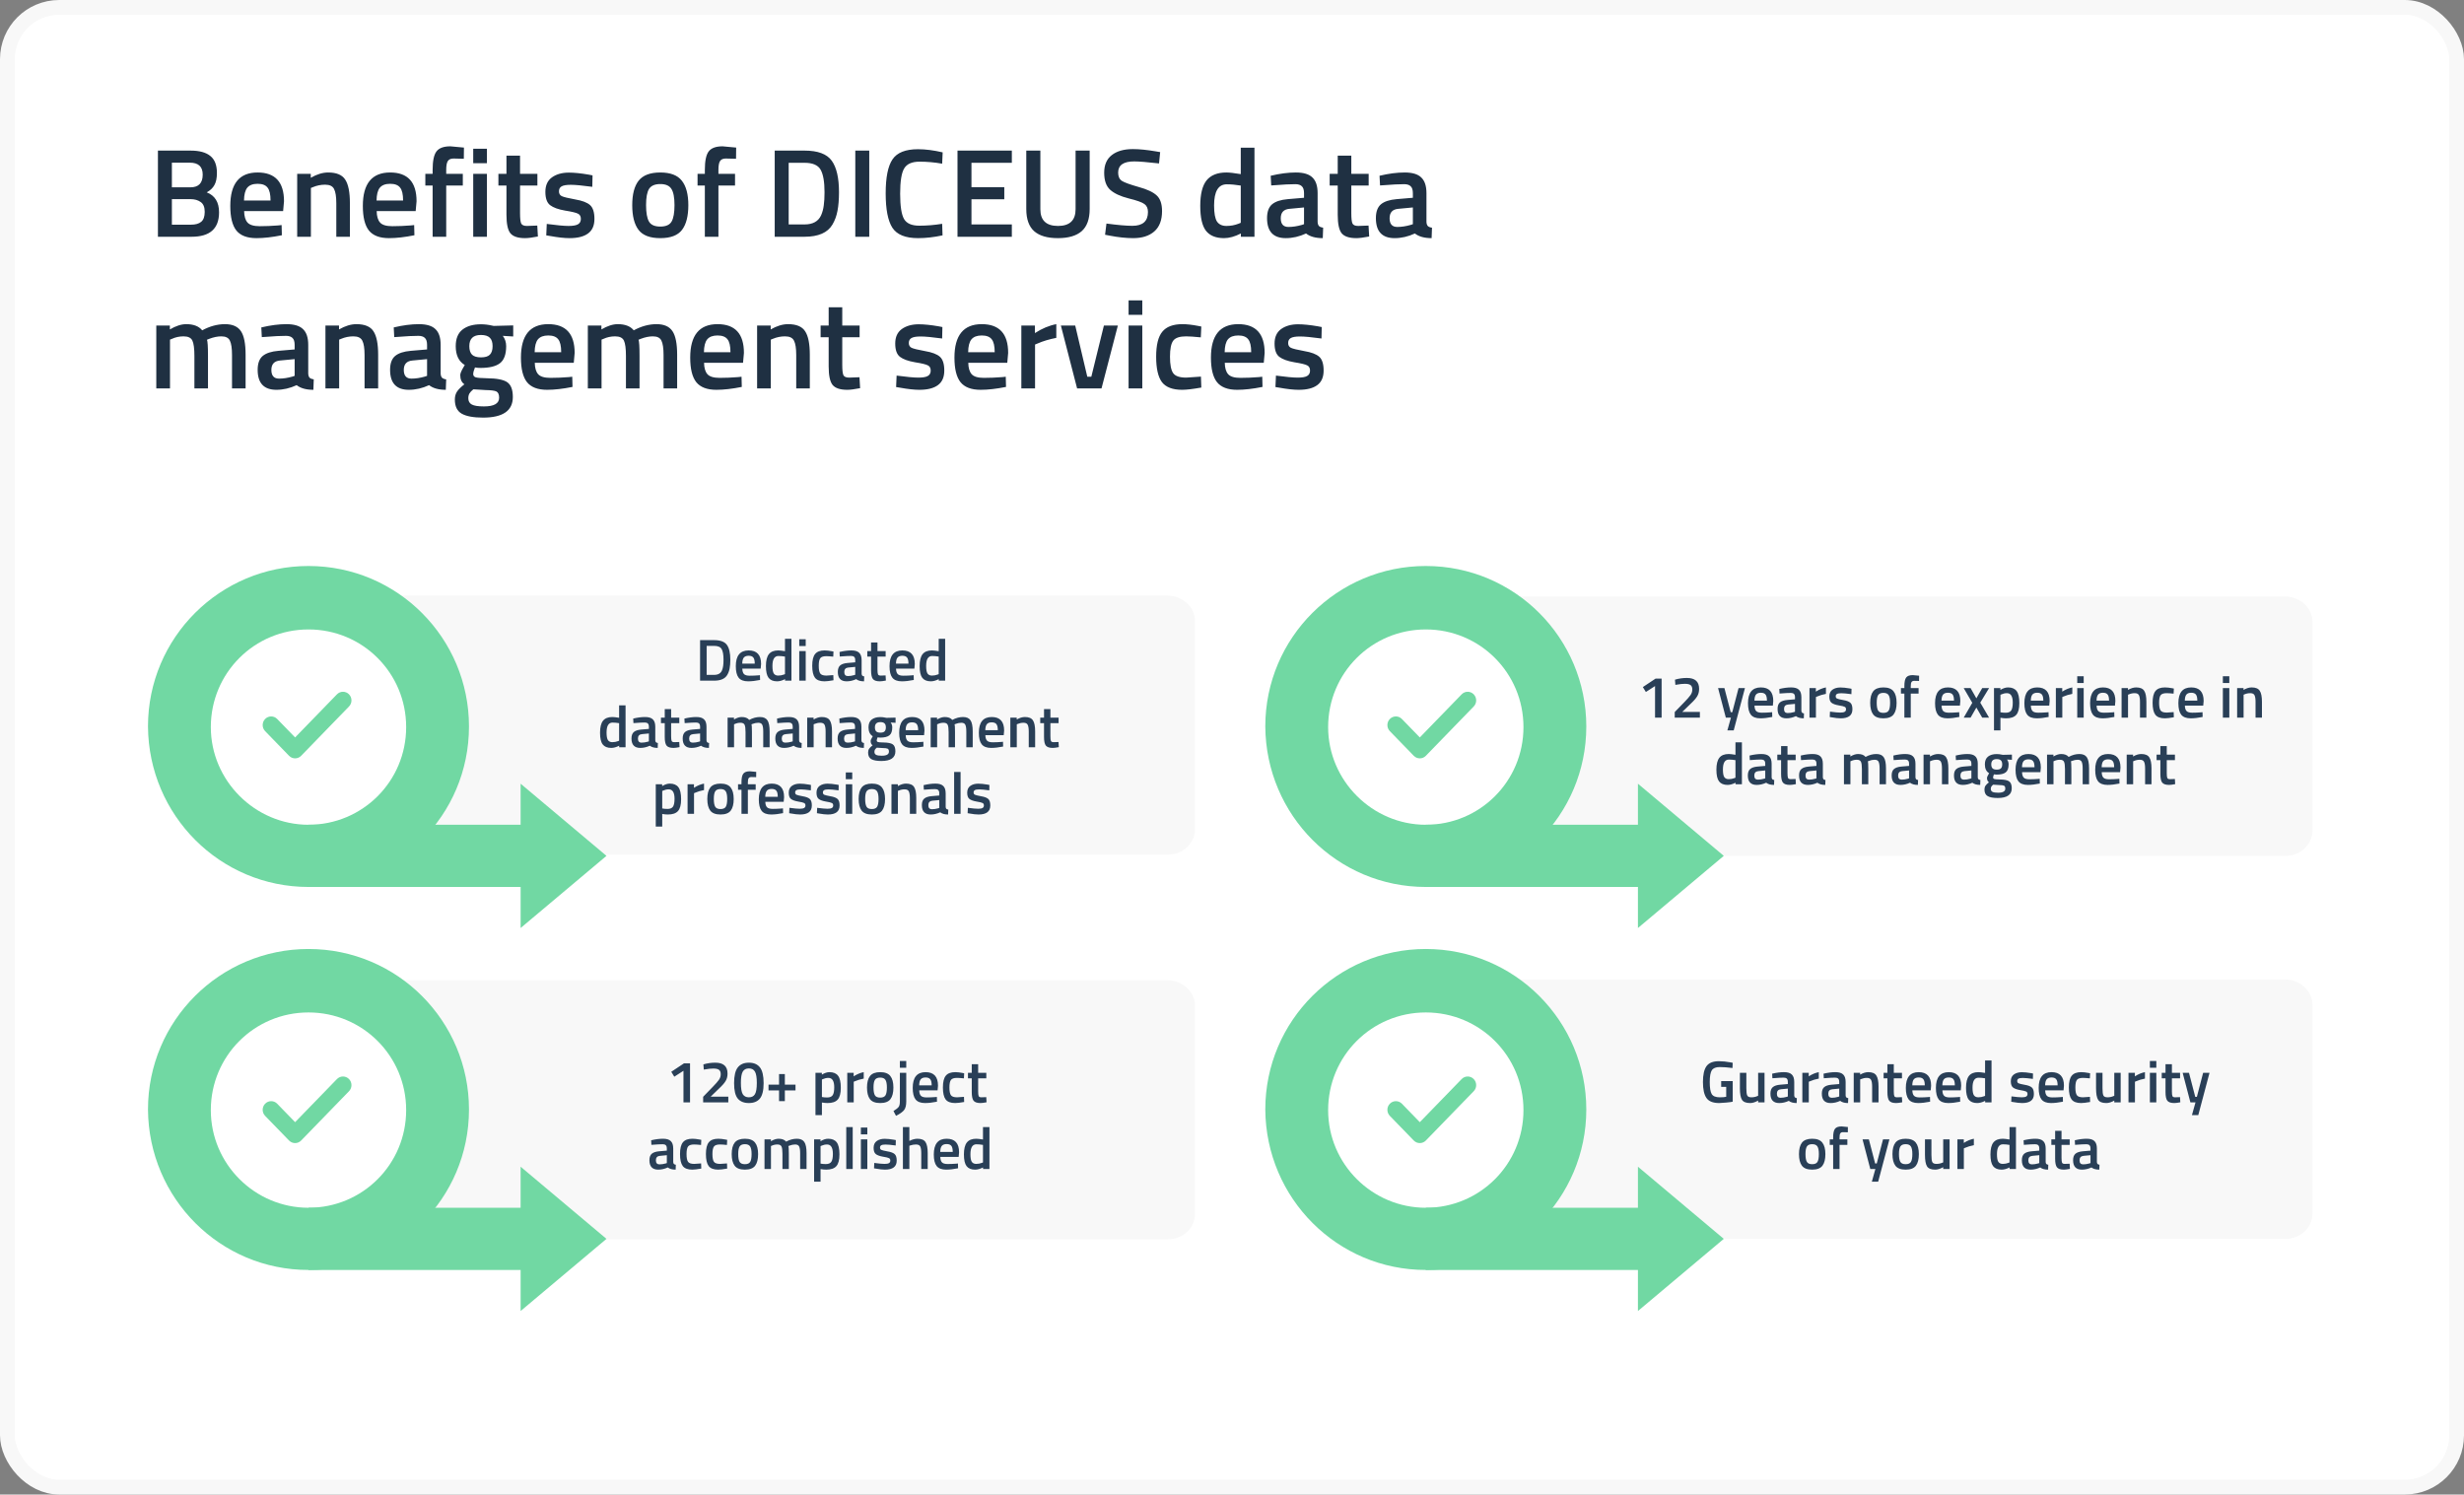 <svg width="666" height="404" viewBox="0 0 666 404" fill="none" xmlns="http://www.w3.org/2000/svg">
<rect x="0" y="0" width="666" height="404" fill="#808080" stroke="none"/>
<rect x="2" y="2" width="662" height="400" rx="14" fill="white"/>
<path d="M42.686 40.71H51.526C53.906 40.71 55.685 41.197 56.864 42.172C58.043 43.124 58.632 44.654 58.632 46.762C58.632 48.145 58.405 49.233 57.952 50.026C57.521 50.819 56.83 51.477 55.878 51.998C58.099 52.859 59.21 54.661 59.21 57.404C59.21 61.801 56.739 64 51.798 64H42.686V40.71ZM51.526 53.834H46.46V60.736H51.594C52.841 60.736 53.77 60.475 54.382 59.954C55.017 59.433 55.334 58.537 55.334 57.268C55.334 55.999 54.971 55.115 54.246 54.616C53.521 54.095 52.614 53.834 51.526 53.834ZM51.322 43.974H46.46V50.638H51.458C53.679 50.638 54.79 49.493 54.79 47.204C54.79 45.051 53.634 43.974 51.322 43.974ZM75.166 60.94L76.118 60.838L76.186 63.592C73.602 64.113 71.313 64.374 69.318 64.374C66.802 64.374 64.989 63.683 63.878 62.3C62.79 60.917 62.246 58.707 62.246 55.67C62.246 49.641 64.706 46.626 69.624 46.626C74.384 46.626 76.764 49.221 76.764 54.412L76.526 57.064H65.986C66.009 58.469 66.315 59.501 66.904 60.158C67.494 60.815 68.593 61.144 70.202 61.144C71.812 61.144 73.466 61.076 75.166 60.94ZM73.126 54.208C73.126 52.531 72.854 51.363 72.31 50.706C71.789 50.026 70.894 49.686 69.624 49.686C68.355 49.686 67.426 50.037 66.836 50.74C66.27 51.443 65.975 52.599 65.952 54.208H73.126ZM84.034 64H80.328V47H84V48.054C85.655 47.102 87.219 46.626 88.692 46.626C90.959 46.626 92.5 47.272 93.316 48.564C94.155 49.833 94.574 51.941 94.574 54.888V64H90.902V54.99C90.902 53.154 90.698 51.851 90.29 51.08C89.905 50.309 89.1 49.924 87.876 49.924C86.72 49.924 85.609 50.151 84.544 50.604L84.034 50.808V64ZM110.993 60.94L111.945 60.838L112.013 63.592C109.429 64.113 107.139 64.374 105.145 64.374C102.629 64.374 100.815 63.683 99.704 62.3C98.617 60.917 98.073 58.707 98.073 55.67C98.073 49.641 100.532 46.626 105.451 46.626C110.211 46.626 112.591 49.221 112.591 54.412L112.353 57.064H101.813C101.835 58.469 102.141 59.501 102.731 60.158C103.32 60.815 104.419 61.144 106.029 61.144C107.638 61.144 109.293 61.076 110.993 60.94ZM108.953 54.208C108.953 52.531 108.681 51.363 108.137 50.706C107.615 50.026 106.72 49.686 105.451 49.686C104.181 49.686 103.252 50.037 102.663 50.74C102.096 51.443 101.801 52.599 101.779 54.208H108.953ZM120.608 50.162V64H116.936V50.162H114.964V47H116.936V45.912C116.936 43.487 117.287 41.821 117.99 40.914C118.693 40.007 119.939 39.554 121.73 39.554L125.402 39.894L125.368 42.92C124.257 42.875 123.328 42.852 122.58 42.852C121.855 42.852 121.345 43.079 121.05 43.532C120.755 43.963 120.608 44.767 120.608 45.946V47H125.096V50.162H120.608ZM127.908 64V47H131.614V64H127.908ZM127.908 44.11V40.2H131.614V44.11H127.908ZM145.255 50.162H140.563V57.642C140.563 59.025 140.665 59.943 140.869 60.396C141.073 60.849 141.595 61.076 142.433 61.076L145.221 60.974L145.391 63.932C143.873 64.227 142.717 64.374 141.923 64.374C139.997 64.374 138.671 63.932 137.945 63.048C137.243 62.164 136.891 60.498 136.891 58.05V50.162H134.715V47H136.891V42.07H140.563V47H145.255V50.162ZM160.093 50.502C157.418 50.139 155.48 49.958 154.279 49.958C153.077 49.958 152.239 50.105 151.763 50.4C151.309 50.672 151.083 51.114 151.083 51.726C151.083 52.338 151.332 52.769 151.831 53.018C152.352 53.267 153.553 53.562 155.435 53.902C157.339 54.219 158.687 54.729 159.481 55.432C160.274 56.135 160.671 57.381 160.671 59.172C160.671 60.963 160.093 62.277 158.937 63.116C157.803 63.955 156.137 64.374 153.939 64.374C152.556 64.374 150.811 64.181 148.703 63.796L147.649 63.626L147.785 60.532C150.505 60.895 152.465 61.076 153.667 61.076C154.868 61.076 155.718 60.929 156.217 60.634C156.738 60.339 156.999 59.852 156.999 59.172C156.999 58.492 156.749 58.027 156.251 57.778C155.775 57.506 154.607 57.223 152.749 56.928C150.913 56.611 149.564 56.123 148.703 55.466C147.841 54.809 147.411 53.607 147.411 51.862C147.411 50.117 148 48.813 149.179 47.952C150.38 47.091 151.91 46.66 153.769 46.66C155.219 46.66 156.999 46.841 159.107 47.204L160.161 47.408L160.093 50.502ZM172.621 48.836C173.8 47.363 175.749 46.626 178.469 46.626C181.189 46.626 183.127 47.363 184.283 48.836C185.462 50.309 186.051 52.519 186.051 55.466C186.051 58.413 185.484 60.634 184.351 62.13C183.218 63.626 181.257 64.374 178.469 64.374C175.681 64.374 173.72 63.626 172.587 62.13C171.454 60.634 170.887 58.413 170.887 55.466C170.887 52.519 171.465 50.309 172.621 48.836ZM175.409 59.886C175.93 60.793 176.95 61.246 178.469 61.246C179.988 61.246 181.008 60.793 181.529 59.886C182.05 58.979 182.311 57.495 182.311 55.432C182.311 53.369 182.028 51.907 181.461 51.046C180.917 50.185 179.92 49.754 178.469 49.754C177.018 49.754 176.01 50.185 175.443 51.046C174.899 51.907 174.627 53.369 174.627 55.432C174.627 57.495 174.888 58.979 175.409 59.886ZM194.186 50.162V64H190.514V50.162H188.542V47H190.514V45.912C190.514 43.487 190.866 41.821 191.568 40.914C192.271 40.007 193.518 39.554 195.308 39.554L198.98 39.894L198.946 42.92C197.836 42.875 196.906 42.852 196.158 42.852C195.433 42.852 194.923 43.079 194.628 43.532C194.334 43.963 194.186 44.767 194.186 45.946V47H198.674V50.162H194.186ZM217.457 64H209.399V40.71H217.457C221.038 40.71 223.486 41.617 224.801 43.43C226.116 45.243 226.773 48.088 226.773 51.964C226.773 53.936 226.637 55.613 226.365 56.996C226.116 58.356 225.662 59.591 225.005 60.702C223.713 62.901 221.197 64 217.457 64ZM222.863 51.964C222.863 49.153 222.512 47.125 221.809 45.878C221.106 44.631 219.656 44.008 217.457 44.008H213.173V60.668H217.457C219.701 60.668 221.197 59.841 221.945 58.186C222.308 57.347 222.546 56.452 222.659 55.5C222.795 54.548 222.863 53.369 222.863 51.964ZM231.18 64V40.71H234.954V64H231.18ZM248.131 64.374C244.731 64.374 242.419 63.433 241.195 61.552C239.994 59.671 239.393 56.577 239.393 52.27C239.393 47.963 240.005 44.903 241.229 43.09C242.453 41.254 244.754 40.336 248.131 40.336C250.148 40.336 252.37 40.619 254.795 41.186L254.659 44.246C252.619 43.883 250.579 43.702 248.539 43.702C246.499 43.702 245.116 44.314 244.391 45.538C243.666 46.739 243.303 49.017 243.303 52.372C243.303 55.704 243.654 57.982 244.357 59.206C245.06 60.407 246.431 61.008 248.471 61.008C250.511 61.008 252.574 60.838 254.659 60.498L254.761 63.626C252.426 64.125 250.216 64.374 248.131 64.374ZM258.805 64V40.71H273.493V44.008H262.579V50.604H271.453V53.868H262.579V60.668H273.493V64H258.805ZM281.202 56.554C281.202 59.569 282.789 61.076 285.962 61.076C289.135 61.076 290.722 59.569 290.722 56.554V40.71H294.53V56.486C294.53 59.229 293.805 61.235 292.354 62.504C290.926 63.751 288.784 64.374 285.928 64.374C283.095 64.374 280.964 63.751 279.536 62.504C278.108 61.235 277.394 59.229 277.394 56.486V40.71H281.202V56.554ZM306.545 43.634C303.667 43.634 302.227 44.643 302.227 46.66C302.227 47.703 302.567 48.451 303.247 48.904C303.927 49.335 305.423 49.879 307.735 50.536C310.07 51.171 311.713 51.941 312.665 52.848C313.617 53.732 314.093 55.137 314.093 57.064C314.093 59.512 313.391 61.348 311.985 62.572C310.603 63.773 308.71 64.374 306.307 64.374C304.381 64.374 302.25 64.147 299.915 63.694L298.691 63.456L299.065 60.43C302.125 60.838 304.46 61.042 306.069 61.042C308.88 61.042 310.285 59.795 310.285 57.302C310.285 56.327 309.968 55.613 309.333 55.16C308.699 54.684 307.271 54.174 305.049 53.63C302.828 53.063 301.173 52.293 300.085 51.318C298.997 50.343 298.453 48.802 298.453 46.694C298.453 44.586 299.133 42.999 300.493 41.934C301.876 40.846 303.78 40.302 306.205 40.302C307.951 40.302 310.013 40.506 312.393 40.914L313.583 41.118L313.277 44.178C310.104 43.815 307.86 43.634 306.545 43.634ZM339.073 39.928V64H335.401V63.116C333.746 63.955 332.228 64.374 330.845 64.374C328.624 64.374 326.992 63.705 325.949 62.368C324.929 61.031 324.419 58.787 324.419 55.636C324.419 52.485 324.986 50.196 326.119 48.768C327.275 47.34 329.066 46.626 331.491 46.626C332.307 46.626 333.599 46.773 335.367 47.068V39.928H339.073ZM334.789 60.464L335.367 60.226V50.162C334.007 49.935 332.749 49.822 331.593 49.822C329.304 49.822 328.159 51.726 328.159 55.534C328.159 57.619 328.42 59.07 328.941 59.886C329.485 60.679 330.335 61.076 331.491 61.076C332.647 61.076 333.746 60.872 334.789 60.464ZM356.142 52.236V59.988C356.165 60.487 356.29 60.861 356.516 61.11C356.766 61.337 357.14 61.484 357.638 61.552L357.536 64.374C355.587 64.374 354.08 63.955 353.014 63.116C351.201 63.955 349.376 64.374 347.54 64.374C344.163 64.374 342.474 62.572 342.474 58.968C342.474 57.245 342.928 55.999 343.834 55.228C344.764 54.457 346.18 53.993 348.084 53.834L352.47 53.46V52.236C352.47 51.329 352.266 50.695 351.858 50.332C351.473 49.969 350.895 49.788 350.124 49.788C348.674 49.788 346.86 49.879 344.684 50.06L343.596 50.128L343.46 47.51C345.931 46.921 348.198 46.626 350.26 46.626C352.346 46.626 353.842 47.079 354.748 47.986C355.678 48.87 356.142 50.287 356.142 52.236ZM348.526 56.452C346.962 56.588 346.18 57.438 346.18 59.002C346.18 60.566 346.872 61.348 348.254 61.348C349.388 61.348 350.589 61.167 351.858 60.804L352.47 60.6V56.078L348.526 56.452ZM369.941 50.162H365.249V57.642C365.249 59.025 365.351 59.943 365.555 60.396C365.759 60.849 366.28 61.076 367.119 61.076L369.907 60.974L370.077 63.932C368.558 64.227 367.402 64.374 366.609 64.374C364.682 64.374 363.356 63.932 362.631 63.048C361.928 62.164 361.577 60.498 361.577 58.05V50.162H359.401V47H361.577V42.07H365.249V47H369.941V50.162ZM385.56 52.236V59.988C385.583 60.487 385.708 60.861 385.934 61.11C386.184 61.337 386.558 61.484 387.056 61.552L386.954 64.374C385.005 64.374 383.498 63.955 382.432 63.116C380.619 63.955 378.794 64.374 376.958 64.374C373.581 64.374 371.892 62.572 371.892 58.968C371.892 57.245 372.346 55.999 373.252 55.228C374.182 54.457 375.598 53.993 377.502 53.834L381.888 53.46V52.236C381.888 51.329 381.684 50.695 381.276 50.332C380.891 49.969 380.313 49.788 379.542 49.788C378.092 49.788 376.278 49.879 374.102 50.06L373.014 50.128L372.878 47.51C375.349 46.921 377.616 46.626 379.678 46.626C381.764 46.626 383.26 47.079 384.166 47.986C385.096 48.87 385.56 50.287 385.56 52.236ZM377.944 56.452C376.38 56.588 375.598 57.438 375.598 59.002C375.598 60.566 376.29 61.348 377.672 61.348C378.806 61.348 380.007 61.167 381.276 60.804L381.888 60.6V56.078L377.944 56.452ZM45.95 105H42.244V88H45.916V89.054C47.525 88.102 48.999 87.626 50.336 87.626C52.308 87.626 53.747 88.181 54.654 89.292C56.717 88.181 58.768 87.626 60.808 87.626C62.848 87.626 64.287 88.261 65.126 89.53C65.965 90.777 66.384 92.896 66.384 95.888V105H62.712V95.99C62.712 94.154 62.519 92.851 62.134 92.08C61.771 91.309 61.001 90.924 59.822 90.924C58.802 90.924 57.703 91.151 56.524 91.604L55.946 91.842C56.127 92.295 56.218 93.746 56.218 96.194V105H52.546V96.262C52.546 94.245 52.365 92.851 52.002 92.08C51.639 91.309 50.846 90.924 49.622 90.924C48.489 90.924 47.435 91.151 46.46 91.604L45.95 91.808V105ZM83.312 93.236V100.988C83.335 101.487 83.46 101.861 83.686 102.11C83.936 102.337 84.31 102.484 84.808 102.552L84.706 105.374C82.757 105.374 81.25 104.955 80.184 104.116C78.371 104.955 76.546 105.374 74.71 105.374C71.333 105.374 69.644 103.572 69.644 99.968C69.644 98.245 70.098 96.999 71.004 96.228C71.934 95.457 73.35 94.993 75.254 94.834L79.64 94.46V93.236C79.64 92.329 79.436 91.695 79.028 91.332C78.643 90.969 78.065 90.788 77.294 90.788C75.844 90.788 74.03 90.879 71.854 91.06L70.766 91.128L70.63 88.51C73.101 87.921 75.368 87.626 77.43 87.626C79.516 87.626 81.012 88.079 81.918 88.986C82.848 89.87 83.312 91.287 83.312 93.236ZM75.696 97.452C74.132 97.588 73.35 98.438 73.35 100.002C73.35 101.566 74.042 102.348 75.424 102.348C76.558 102.348 77.759 102.167 79.028 101.804L79.64 101.6V97.078L75.696 97.452ZM91.671 105H87.965V88H91.637V89.054C93.291 88.102 94.855 87.626 96.329 87.626C98.595 87.626 100.137 88.272 100.953 89.564C101.791 90.833 102.211 92.941 102.211 95.888V105H98.539V95.99C98.539 94.154 98.335 92.851 97.927 92.08C97.541 91.309 96.737 90.924 95.513 90.924C94.357 90.924 93.246 91.151 92.181 91.604L91.671 91.808V105ZM119.105 93.236V100.988C119.128 101.487 119.253 101.861 119.479 102.11C119.729 102.337 120.103 102.484 120.601 102.552L120.499 105.374C118.55 105.374 117.043 104.955 115.977 104.116C114.164 104.955 112.339 105.374 110.503 105.374C107.126 105.374 105.437 103.572 105.437 99.968C105.437 98.245 105.891 96.999 106.797 96.228C107.727 95.457 109.143 94.993 111.047 94.834L115.433 94.46V93.236C115.433 92.329 115.229 91.695 114.821 91.332C114.436 90.969 113.858 90.788 113.087 90.788C111.637 90.788 109.823 90.879 107.647 91.06L106.559 91.128L106.423 88.51C108.894 87.921 111.161 87.626 113.223 87.626C115.309 87.626 116.805 88.079 117.711 88.986C118.641 89.87 119.105 91.287 119.105 93.236ZM111.489 97.452C109.925 97.588 109.143 98.438 109.143 100.002C109.143 101.566 109.835 102.348 111.217 102.348C112.351 102.348 113.552 102.167 114.821 101.804L115.433 101.6V97.078L111.489 97.452ZM138.616 107.312C138.616 111.029 135.93 112.888 130.558 112.888C127.974 112.888 126.058 112.537 124.812 111.834C123.565 111.131 122.942 109.851 122.942 107.992C122.942 107.153 123.146 106.428 123.554 105.816C123.962 105.227 124.619 104.581 125.526 103.878C124.778 103.379 124.404 102.552 124.404 101.396C124.404 100.943 124.71 100.206 125.322 99.186L125.628 98.676C123.996 97.701 123.18 96.001 123.18 93.576C123.18 91.536 123.792 90.04 125.016 89.088C126.24 88.136 127.894 87.66 129.98 87.66C130.977 87.66 131.963 87.773 132.938 88L133.448 88.102L138.718 87.966V90.958L135.896 90.788C136.508 91.581 136.814 92.511 136.814 93.576C136.814 95.797 136.247 97.339 135.114 98.2C134.003 99.039 132.258 99.458 129.878 99.458C129.288 99.458 128.79 99.413 128.382 99.322C128.064 100.093 127.906 100.693 127.906 101.124C127.906 101.532 128.11 101.815 128.518 101.974C128.948 102.133 129.968 102.223 131.578 102.246C134.275 102.269 136.122 102.631 137.12 103.334C138.117 104.037 138.616 105.363 138.616 107.312ZM126.58 107.652C126.58 108.445 126.897 109.012 127.532 109.352C128.166 109.692 129.254 109.862 130.796 109.862C133.538 109.862 134.91 109.08 134.91 107.516C134.91 106.632 134.66 106.065 134.162 105.816C133.686 105.589 132.722 105.465 131.272 105.442L127.94 105.238C127.441 105.646 127.09 106.02 126.886 106.36C126.682 106.723 126.58 107.153 126.58 107.652ZM126.852 93.576C126.852 94.619 127.101 95.389 127.6 95.888C128.098 96.364 128.903 96.602 130.014 96.602C131.124 96.602 131.918 96.364 132.394 95.888C132.892 95.389 133.142 94.619 133.142 93.576C133.142 92.533 132.892 91.774 132.394 91.298C131.895 90.799 131.09 90.55 129.98 90.55C127.894 90.55 126.852 91.559 126.852 93.576ZM153.725 101.94L154.677 101.838L154.745 104.592C152.161 105.113 149.872 105.374 147.877 105.374C145.361 105.374 143.548 104.683 142.437 103.3C141.349 101.917 140.805 99.707 140.805 96.67C140.805 90.641 143.264 87.626 148.183 87.626C152.943 87.626 155.323 90.221 155.323 95.412L155.085 98.064H144.545C144.568 99.469 144.874 100.501 145.463 101.158C146.052 101.815 147.152 102.144 148.761 102.144C150.37 102.144 152.025 102.076 153.725 101.94ZM151.685 95.208C151.685 93.531 151.413 92.363 150.869 91.706C150.348 91.026 149.452 90.686 148.183 90.686C146.914 90.686 145.984 91.037 145.395 91.74C144.828 92.443 144.534 93.599 144.511 95.208H151.685ZM162.593 105H158.887V88H162.559V89.054C164.168 88.102 165.641 87.626 166.979 87.626C168.951 87.626 170.39 88.181 171.297 89.292C173.359 88.181 175.411 87.626 177.451 87.626C179.491 87.626 180.93 88.261 181.769 89.53C182.607 90.777 183.027 92.896 183.027 95.888V105H179.355V95.99C179.355 94.154 179.162 92.851 178.777 92.08C178.414 91.309 177.643 90.924 176.465 90.924C175.445 90.924 174.345 91.151 173.167 91.604L172.589 91.842C172.77 92.295 172.861 93.746 172.861 96.194V105H169.189V96.262C169.189 94.245 169.007 92.851 168.645 92.08C168.282 91.309 167.489 90.924 166.265 90.924C165.131 90.924 164.077 91.151 163.103 91.604L162.593 91.808V105ZM199.479 101.94L200.431 101.838L200.499 104.592C197.915 105.113 195.626 105.374 193.631 105.374C191.115 105.374 189.302 104.683 188.191 103.3C187.103 101.917 186.559 99.707 186.559 96.67C186.559 90.641 189.018 87.626 193.937 87.626C198.697 87.626 201.077 90.221 201.077 95.412L200.839 98.064H190.299C190.322 99.469 190.628 100.501 191.217 101.158C191.806 101.815 192.906 102.144 194.515 102.144C196.124 102.144 197.779 102.076 199.479 101.94ZM197.439 95.208C197.439 93.531 197.167 92.363 196.623 91.706C196.102 91.026 195.206 90.686 193.937 90.686C192.668 90.686 191.738 91.037 191.149 91.74C190.582 92.443 190.288 93.599 190.265 95.208H197.439ZM208.346 105H204.64V88H208.312V89.054C209.967 88.102 211.531 87.626 213.004 87.626C215.271 87.626 216.812 88.272 217.628 89.564C218.467 90.833 218.886 92.941 218.886 95.888V105H215.214V95.99C215.214 94.154 215.01 92.851 214.602 92.08C214.217 91.309 213.412 90.924 212.188 90.924C211.032 90.924 209.922 91.151 208.856 91.604L208.346 91.808V105ZM232.347 91.162H227.655V98.642C227.655 100.025 227.757 100.943 227.961 101.396C228.165 101.849 228.686 102.076 229.525 102.076L232.313 101.974L232.483 104.932C230.964 105.227 229.808 105.374 229.015 105.374C227.088 105.374 225.762 104.932 225.037 104.048C224.334 103.164 223.983 101.498 223.983 99.05V91.162H221.807V88H223.983V83.07H227.655V88H232.347V91.162ZM254.655 91.502C251.981 91.139 250.043 90.958 248.841 90.958C247.64 90.958 246.801 91.105 246.325 91.4C245.872 91.672 245.645 92.114 245.645 92.726C245.645 93.338 245.895 93.769 246.393 94.018C246.915 94.267 248.116 94.562 249.997 94.902C251.901 95.219 253.25 95.729 254.043 96.432C254.837 97.135 255.233 98.381 255.233 100.172C255.233 101.963 254.655 103.277 253.499 104.116C252.366 104.955 250.7 105.374 248.501 105.374C247.119 105.374 245.373 105.181 243.265 104.796L242.211 104.626L242.347 101.532C245.067 101.895 247.028 102.076 248.229 102.076C249.431 102.076 250.281 101.929 250.779 101.634C251.301 101.339 251.561 100.852 251.561 100.172C251.561 99.492 251.312 99.027 250.813 98.778C250.337 98.506 249.17 98.223 247.311 97.928C245.475 97.611 244.127 97.123 243.265 96.466C242.404 95.809 241.973 94.607 241.973 92.862C241.973 91.117 242.563 89.813 243.741 88.952C244.943 88.091 246.473 87.66 248.331 87.66C249.782 87.66 251.561 87.841 253.669 88.204L254.723 88.408L254.655 91.502ZM270.899 101.94L271.851 101.838L271.919 104.592C269.335 105.113 267.045 105.374 265.051 105.374C262.535 105.374 260.721 104.683 259.611 103.3C258.523 101.917 257.979 99.707 257.979 96.67C257.979 90.641 260.438 87.626 265.357 87.626C270.117 87.626 272.497 90.221 272.497 95.412L272.259 98.064H261.719C261.741 99.469 262.047 100.501 262.637 101.158C263.226 101.815 264.325 102.144 265.935 102.144C267.544 102.144 269.199 102.076 270.899 101.94ZM268.859 95.208C268.859 93.531 268.587 92.363 268.043 91.706C267.521 91.026 266.626 90.686 265.357 90.686C264.087 90.686 263.158 91.037 262.569 91.74C262.002 92.443 261.707 93.599 261.685 95.208H268.859ZM276.06 105V88H279.732V90.04C281.659 88.793 283.586 87.989 285.512 87.626V91.332C283.563 91.717 281.897 92.216 280.514 92.828L279.766 93.134V105H276.06ZM286.748 88H290.624L293.888 101.838H294.976L298.376 88H302.15L297.73 105H291.134L286.748 88ZM305.047 105V88H308.753V105H305.047ZM305.047 85.11V81.2H308.753V85.11H305.047ZM319.606 87.626C320.807 87.626 322.224 87.785 323.856 88.102L324.706 88.272L324.57 91.196C322.779 91.015 321.453 90.924 320.592 90.924C318.869 90.924 317.713 91.309 317.124 92.08C316.535 92.851 316.24 94.301 316.24 96.432C316.24 98.563 316.523 100.036 317.09 100.852C317.657 101.668 318.835 102.076 320.626 102.076L324.604 101.804L324.706 104.762C322.417 105.17 320.694 105.374 319.538 105.374C316.954 105.374 315.129 104.683 314.064 103.3C313.021 101.895 312.5 99.605 312.5 96.432C312.5 93.259 313.055 91.003 314.166 89.666C315.277 88.306 317.09 87.626 319.606 87.626ZM340.227 101.94L341.179 101.838L341.247 104.592C338.663 105.113 336.374 105.374 334.379 105.374C331.863 105.374 330.05 104.683 328.939 103.3C327.851 101.917 327.307 99.707 327.307 96.67C327.307 90.641 329.766 87.626 334.685 87.626C339.445 87.626 341.825 90.221 341.825 95.412L341.587 98.064H331.047C331.07 99.469 331.376 100.501 331.965 101.158C332.554 101.815 333.654 102.144 335.263 102.144C336.872 102.144 338.527 102.076 340.227 101.94ZM338.187 95.208C338.187 93.531 337.915 92.363 337.371 91.706C336.85 91.026 335.954 90.686 334.685 90.686C333.416 90.686 332.486 91.037 331.897 91.74C331.33 92.443 331.036 93.599 331.013 95.208H338.187ZM357.187 91.502C354.512 91.139 352.574 90.958 351.373 90.958C350.171 90.958 349.333 91.105 348.857 91.4C348.403 91.672 348.177 92.114 348.177 92.726C348.177 93.338 348.426 93.769 348.925 94.018C349.446 94.267 350.647 94.562 352.529 94.902C354.433 95.219 355.781 95.729 356.575 96.432C357.368 97.135 357.765 98.381 357.765 100.172C357.765 101.963 357.187 103.277 356.031 104.116C354.897 104.955 353.231 105.374 351.033 105.374C349.65 105.374 347.905 105.181 345.797 104.796L344.743 104.626L344.879 101.532C347.599 101.895 349.559 102.076 350.761 102.076C351.962 102.076 352.812 101.929 353.311 101.634C353.832 101.339 354.093 100.852 354.093 100.172C354.093 99.492 353.843 99.027 353.345 98.778C352.869 98.506 351.701 98.223 349.843 97.928C348.007 97.611 346.658 97.123 345.797 96.466C344.935 95.809 344.505 94.607 344.505 92.862C344.505 91.117 345.094 89.813 346.273 88.952C347.474 88.091 349.004 87.66 350.863 87.66C352.313 87.66 354.093 87.841 356.201 88.204L357.255 88.408L357.187 91.502Z" fill="#1F3042"/>
<path fill-rule="evenodd" clip-rule="evenodd" d="M315.727 231H90.455C86.455 231 83 227.978 83 224.118V167.883C83 164.19 86.273 161 90.455 161H315.546C319.546 161 323 164.022 323 167.883V224.118C323 227.978 319.727 231 315.727 231Z" fill="#F8F8F8"/>
<path fill-rule="evenodd" clip-rule="evenodd" d="M617.774 231.356H392.501C388.501 231.356 385.047 228.329 385.047 224.462V168.133C385.047 164.434 388.32 161.239 392.501 161.239H617.592C621.592 161.239 625.047 164.266 625.047 168.133V224.462C625.047 228.329 621.774 231.356 617.774 231.356Z" fill="#F8F8F8"/>
<path fill-rule="evenodd" clip-rule="evenodd" d="M83.382 239.763C107.258 239.763 126.763 220.426 126.763 196.382C126.763 172.505 107.426 153 83.382 153C59.505 153 40 172.337 40 196.382C40.168 220.426 59.505 239.763 83.382 239.763Z" fill="#71D8A3"/>
<path fill-rule="evenodd" clip-rule="evenodd" d="M83.383 222.949C98.012 222.949 109.782 211.178 109.782 196.55C109.782 181.921 98.012 170.151 83.383 170.151C68.755 170.151 56.984 181.921 56.984 196.55C56.984 211.01 68.923 222.949 83.383 222.949Z" fill="white"/>
<path fill-rule="evenodd" clip-rule="evenodd" d="M140.72 239.763H83.383V222.949H140.72V211.851L163.925 231.356L140.72 250.861V239.763Z" fill="#71D8A3"/>
<path fill-rule="evenodd" clip-rule="evenodd" d="M385.382 239.763C409.258 239.763 428.763 220.426 428.763 196.382C428.763 172.505 409.426 153 385.382 153C361.505 153 342 172.337 342 196.382C342.168 220.426 361.505 239.763 385.382 239.763Z" fill="#71D8A3"/>
<path fill-rule="evenodd" clip-rule="evenodd" d="M385.383 222.949C400.012 222.949 411.782 211.178 411.782 196.55C411.782 181.921 400.012 170.151 385.383 170.151C370.755 170.151 358.984 181.921 358.984 196.55C358.984 211.01 370.923 222.949 385.383 222.949Z" fill="white"/>
<path fill-rule="evenodd" clip-rule="evenodd" d="M442.72 239.763H385.383V222.949H442.72V211.851L465.925 231.356L442.72 250.861V239.763Z" fill="#71D8A3"/>
<path fill-rule="evenodd" clip-rule="evenodd" d="M315.727 335H90.455C86.455 335 83 331.978 83 328.117V271.882C83 268.189 86.273 265 90.455 265H315.546C319.546 265 323 268.022 323 271.882V328.117C323 331.978 319.727 335 315.727 335Z" fill="#F8F8F8"/>
<path d="M397.98 190.624L397.98 190.624C398.673 189.91 398.673 188.757 397.98 188.042L397.98 188.042C397.278 187.319 396.134 187.319 395.432 188.042C395.432 188.042 395.432 188.042 395.432 188.042L383.765 200.063L378.568 194.709L378.568 194.709C377.866 193.986 376.722 193.986 376.02 194.709L376.02 194.709C375.327 195.424 375.327 196.576 376.02 197.291C376.02 197.291 376.02 197.291 376.02 197.291L382.491 203.958L382.491 203.958C383.193 204.681 384.337 204.681 385.039 203.958L397.98 190.624Z" fill="#71D8A3" stroke="#71D8A3"/>
<path d="M93.98 190.624L93.98 190.624C94.673 189.91 94.673 188.757 93.98 188.042L93.98 188.042C93.278 187.319 92.134 187.319 91.432 188.042C91.432 188.042 91.432 188.042 91.432 188.042L79.765 200.063L74.568 194.709L74.568 194.709C73.866 193.986 72.722 193.986 72.02 194.709L72.02 194.709C71.327 195.424 71.327 196.576 72.02 197.291C72.02 197.291 72.02 197.291 72.02 197.291L78.491 203.958L78.491 203.958C79.193 204.681 80.337 204.681 81.039 203.958L93.98 190.624Z" fill="#71D8A3" stroke="#71D8A3"/>
<path fill-rule="evenodd" clip-rule="evenodd" d="M617.774 334.889H392.501C388.501 334.889 385.047 331.862 385.047 327.995V271.666C385.047 267.967 388.32 264.772 392.501 264.772H617.592C621.592 264.772 625.047 267.799 625.047 271.666V327.995C625.047 331.862 621.774 334.889 617.774 334.889Z" fill="#F8F8F8"/>
<path fill-rule="evenodd" clip-rule="evenodd" d="M83.382 343.296C107.258 343.296 126.763 323.96 126.763 299.915C126.763 276.038 107.426 256.533 83.382 256.533C59.505 256.533 40 275.87 40 299.915C40.168 323.96 59.505 343.296 83.382 343.296Z" fill="#71D8A3"/>
<path fill-rule="evenodd" clip-rule="evenodd" d="M83.383 326.482C98.012 326.482 109.782 314.712 109.782 300.083C109.782 285.454 98.012 273.684 83.383 273.684C68.755 273.684 56.984 285.454 56.984 300.083C56.984 314.712 68.923 326.482 83.383 326.482Z" fill="white"/>
<path fill-rule="evenodd" clip-rule="evenodd" d="M140.72 343.296H83.383V326.482H140.72V315.384L163.925 334.889L140.72 354.394V343.296Z" fill="#71D8A3"/>
<path fill-rule="evenodd" clip-rule="evenodd" d="M385.382 343.296C409.258 343.296 428.763 323.96 428.763 299.915C428.763 276.038 409.426 256.533 385.382 256.533C361.505 256.533 342 275.87 342 299.915C342.168 323.96 361.505 343.296 385.382 343.296Z" fill="#71D8A3"/>
<path fill-rule="evenodd" clip-rule="evenodd" d="M385.383 326.482C400.012 326.482 411.782 314.712 411.782 300.083C411.782 285.454 400.012 273.684 385.383 273.684C370.755 273.684 358.984 285.454 358.984 300.083C358.984 314.712 370.923 326.482 385.383 326.482Z" fill="white"/>
<path fill-rule="evenodd" clip-rule="evenodd" d="M442.72 343.296H385.383V326.482H442.72V315.384L465.925 334.889L442.72 354.394V343.296Z" fill="#71D8A3"/>
<path d="M193.017 184H189.225V173.04H193.017C194.702 173.04 195.854 173.467 196.473 174.32C197.092 175.173 197.401 176.512 197.401 178.336C197.401 179.264 197.337 180.053 197.209 180.704C197.092 181.344 196.878 181.925 196.569 182.448C195.961 183.483 194.777 184 193.017 184ZM195.561 178.336C195.561 177.013 195.396 176.059 195.065 175.472C194.734 174.885 194.052 174.592 193.017 174.592H191.001V182.432H193.017C194.073 182.432 194.777 182.043 195.129 181.264C195.3 180.869 195.412 180.448 195.465 180C195.529 179.552 195.561 178.997 195.561 178.336ZM204.963 182.56L205.411 182.512L205.443 183.808C204.227 184.053 203.15 184.176 202.211 184.176C201.027 184.176 200.174 183.851 199.651 183.2C199.139 182.549 198.883 181.509 198.883 180.08C198.883 177.243 200.04 175.824 202.355 175.824C204.595 175.824 205.715 177.045 205.715 179.488L205.603 180.736H200.643C200.654 181.397 200.798 181.883 201.075 182.192C201.352 182.501 201.87 182.656 202.627 182.656C203.384 182.656 204.163 182.624 204.963 182.56ZM204.003 179.392C204.003 178.603 203.875 178.053 203.619 177.744C203.374 177.424 202.952 177.264 202.355 177.264C201.758 177.264 201.32 177.429 201.043 177.76C200.776 178.091 200.638 178.635 200.627 179.392H204.003ZM213.92 172.672V184H212.192V183.584C211.413 183.979 210.699 184.176 210.048 184.176C209.003 184.176 208.235 183.861 207.744 183.232C207.264 182.603 207.024 181.547 207.024 180.064C207.024 178.581 207.291 177.504 207.824 176.832C208.368 176.16 209.211 175.824 210.352 175.824C210.736 175.824 211.344 175.893 212.176 176.032V172.672H213.92ZM211.904 182.336L212.176 182.224V177.488C211.536 177.381 210.944 177.328 210.4 177.328C209.323 177.328 208.784 178.224 208.784 180.016C208.784 180.997 208.907 181.68 209.152 182.064C209.408 182.437 209.808 182.624 210.352 182.624C210.896 182.624 211.413 182.528 211.904 182.336ZM216.033 184V176H217.777V184H216.033ZM216.033 174.64V172.8H217.777V174.64H216.033ZM222.884 175.824C223.449 175.824 224.116 175.899 224.884 176.048L225.284 176.128L225.22 177.504C224.377 177.419 223.753 177.376 223.348 177.376C222.537 177.376 221.993 177.557 221.716 177.92C221.439 178.283 221.3 178.965 221.3 179.968C221.3 180.971 221.433 181.664 221.7 182.048C221.967 182.432 222.521 182.624 223.364 182.624L225.236 182.496L225.284 183.888C224.207 184.08 223.396 184.176 222.852 184.176C221.636 184.176 220.777 183.851 220.276 183.2C219.785 182.539 219.54 181.461 219.54 179.968C219.54 178.475 219.801 177.413 220.324 176.784C220.847 176.144 221.7 175.824 222.884 175.824ZM232.89 178.464V182.112C232.901 182.347 232.959 182.523 233.066 182.64C233.183 182.747 233.359 182.816 233.594 182.848L233.546 184.176C232.629 184.176 231.919 183.979 231.418 183.584C230.565 183.979 229.706 184.176 228.842 184.176C227.253 184.176 226.458 183.328 226.458 181.632C226.458 180.821 226.671 180.235 227.098 179.872C227.535 179.509 228.202 179.291 229.098 179.216L231.162 179.04V178.464C231.162 178.037 231.066 177.739 230.874 177.568C230.693 177.397 230.421 177.312 230.058 177.312C229.375 177.312 228.522 177.355 227.498 177.44L226.986 177.472L226.922 176.24C228.085 175.963 229.151 175.824 230.122 175.824C231.103 175.824 231.807 176.037 232.234 176.464C232.671 176.88 232.89 177.547 232.89 178.464ZM229.306 180.448C228.57 180.512 228.202 180.912 228.202 181.648C228.202 182.384 228.527 182.752 229.178 182.752C229.711 182.752 230.277 182.667 230.874 182.496L231.162 182.4V180.272L229.306 180.448ZM239.383 177.488H237.175V181.008C237.175 181.659 237.223 182.091 237.319 182.304C237.415 182.517 237.661 182.624 238.055 182.624L239.367 182.576L239.447 183.968C238.733 184.107 238.189 184.176 237.815 184.176C236.909 184.176 236.285 183.968 235.943 183.552C235.613 183.136 235.447 182.352 235.447 181.2V177.488H234.423V176H235.447V173.68H237.175V176H239.383V177.488ZM246.51 182.56L246.958 182.512L246.99 183.808C245.774 184.053 244.696 184.176 243.758 184.176C242.574 184.176 241.72 183.851 241.198 183.2C240.686 182.549 240.43 181.509 240.43 180.08C240.43 177.243 241.587 175.824 243.902 175.824C246.142 175.824 247.262 177.045 247.262 179.488L247.15 180.736H242.19C242.2 181.397 242.344 181.883 242.622 182.192C242.899 182.501 243.416 182.656 244.174 182.656C244.931 182.656 245.71 182.624 246.51 182.56ZM245.55 179.392C245.55 178.603 245.422 178.053 245.166 177.744C244.92 177.424 244.499 177.264 243.902 177.264C243.304 177.264 242.867 177.429 242.59 177.76C242.323 178.091 242.184 178.635 242.174 179.392H245.55ZM255.467 172.672V184H253.739V183.584C252.96 183.979 252.245 184.176 251.595 184.176C250.549 184.176 249.781 183.861 249.291 183.232C248.811 182.603 248.571 181.547 248.571 180.064C248.571 178.581 248.837 177.504 249.371 176.832C249.915 176.16 250.757 175.824 251.899 175.824C252.283 175.824 252.891 175.893 253.723 176.032V172.672H255.467ZM253.451 182.336L253.723 182.224V177.488C253.083 177.381 252.491 177.328 251.947 177.328C250.869 177.328 250.331 178.224 250.331 180.016C250.331 180.997 250.453 181.68 250.699 182.064C250.955 182.437 251.355 182.624 251.899 182.624C252.443 182.624 252.96 182.528 253.451 182.336ZM169.084 190.672V202H167.356V201.584C166.577 201.979 165.863 202.176 165.212 202.176C164.167 202.176 163.399 201.861 162.908 201.232C162.428 200.603 162.188 199.547 162.188 198.064C162.188 196.581 162.455 195.504 162.988 194.832C163.532 194.16 164.375 193.824 165.516 193.824C165.9 193.824 166.508 193.893 167.34 194.032V190.672H169.084ZM167.068 200.336L167.34 200.224V195.488C166.7 195.381 166.108 195.328 165.564 195.328C164.487 195.328 163.948 196.224 163.948 198.016C163.948 198.997 164.071 199.68 164.316 200.064C164.572 200.437 164.972 200.624 165.516 200.624C166.06 200.624 166.577 200.528 167.068 200.336ZM177.117 196.464V200.112C177.127 200.347 177.186 200.523 177.293 200.64C177.41 200.747 177.586 200.816 177.821 200.848L177.773 202.176C176.855 202.176 176.146 201.979 175.645 201.584C174.791 201.979 173.933 202.176 173.069 202.176C171.479 202.176 170.685 201.328 170.685 199.632C170.685 198.821 170.898 198.235 171.325 197.872C171.762 197.509 172.429 197.291 173.325 197.216L175.389 197.04V196.464C175.389 196.037 175.293 195.739 175.101 195.568C174.919 195.397 174.647 195.312 174.285 195.312C173.602 195.312 172.749 195.355 171.725 195.44L171.213 195.472L171.149 194.24C172.311 193.963 173.378 193.824 174.349 193.824C175.33 193.824 176.034 194.037 176.461 194.464C176.898 194.88 177.117 195.547 177.117 196.464ZM173.533 198.448C172.797 198.512 172.429 198.912 172.429 199.648C172.429 200.384 172.754 200.752 173.405 200.752C173.938 200.752 174.503 200.667 175.101 200.496L175.389 200.4V198.272L173.533 198.448ZM183.61 195.488H181.402V199.008C181.402 199.659 181.45 200.091 181.546 200.304C181.642 200.517 181.887 200.624 182.282 200.624L183.594 200.576L183.674 201.968C182.959 202.107 182.415 202.176 182.042 202.176C181.135 202.176 180.511 201.968 180.17 201.552C179.839 201.136 179.674 200.352 179.674 199.2V195.488H178.65V194H179.674V191.68H181.402V194H183.61V195.488ZM190.96 196.464V200.112C190.971 200.347 191.03 200.523 191.136 200.64C191.254 200.747 191.43 200.816 191.664 200.848L191.616 202.176C190.699 202.176 189.99 201.979 189.488 201.584C188.635 201.979 187.776 202.176 186.912 202.176C185.323 202.176 184.528 201.328 184.528 199.632C184.528 198.821 184.742 198.235 185.168 197.872C185.606 197.509 186.272 197.291 187.168 197.216L189.232 197.04V196.464C189.232 196.037 189.136 195.739 188.944 195.568C188.763 195.397 188.491 195.312 188.128 195.312C187.446 195.312 186.592 195.355 185.568 195.44L185.056 195.472L184.992 194.24C186.155 193.963 187.222 193.824 188.192 193.824C189.174 193.824 189.878 194.037 190.304 194.464C190.742 194.88 190.96 195.547 190.96 196.464ZM187.376 198.448C186.64 198.512 186.272 198.912 186.272 199.648C186.272 200.384 186.598 200.752 187.248 200.752C187.782 200.752 188.347 200.667 188.944 200.496L189.232 200.4V198.272L187.376 198.448ZM198.409 202H196.665V194H198.393V194.496C199.151 194.048 199.844 193.824 200.473 193.824C201.401 193.824 202.079 194.085 202.505 194.608C203.476 194.085 204.441 193.824 205.401 193.824C206.361 193.824 207.039 194.123 207.433 194.72C207.828 195.307 208.025 196.304 208.025 197.712V202H206.297V197.76C206.297 196.896 206.207 196.283 206.025 195.92C205.855 195.557 205.492 195.376 204.937 195.376C204.457 195.376 203.94 195.483 203.385 195.696L203.113 195.808C203.199 196.021 203.241 196.704 203.241 197.856V202H201.513V197.888C201.513 196.939 201.428 196.283 201.257 195.92C201.087 195.557 200.713 195.376 200.137 195.376C199.604 195.376 199.108 195.483 198.649 195.696L198.409 195.792V202ZM215.992 196.464V200.112C216.002 200.347 216.061 200.523 216.168 200.64C216.285 200.747 216.461 200.816 216.696 200.848L216.648 202.176C215.73 202.176 215.021 201.979 214.52 201.584C213.666 201.979 212.808 202.176 211.944 202.176C210.354 202.176 209.56 201.328 209.56 199.632C209.56 198.821 209.773 198.235 210.2 197.872C210.637 197.509 211.304 197.291 212.2 197.216L214.264 197.04V196.464C214.264 196.037 214.168 195.739 213.976 195.568C213.794 195.397 213.522 195.312 213.16 195.312C212.477 195.312 211.624 195.355 210.6 195.44L210.088 195.472L210.024 194.24C211.186 193.963 212.253 193.824 213.224 193.824C214.205 193.824 214.909 194.037 215.336 194.464C215.773 194.88 215.992 195.547 215.992 196.464ZM212.408 198.448C211.672 198.512 211.304 198.912 211.304 199.648C211.304 200.384 211.629 200.752 212.28 200.752C212.813 200.752 213.378 200.667 213.976 200.496L214.264 200.4V198.272L212.408 198.448ZM219.925 202H218.181V194H219.909V194.496C220.688 194.048 221.424 193.824 222.117 193.824C223.184 193.824 223.909 194.128 224.293 194.736C224.688 195.333 224.885 196.325 224.885 197.712V202H223.157V197.76C223.157 196.896 223.061 196.283 222.869 195.92C222.688 195.557 222.309 195.376 221.733 195.376C221.189 195.376 220.666 195.483 220.165 195.696L219.925 195.792V202ZM232.835 196.464V200.112C232.846 200.347 232.905 200.523 233.011 200.64C233.129 200.747 233.305 200.816 233.539 200.848L233.491 202.176C232.574 202.176 231.865 201.979 231.363 201.584C230.51 201.979 229.651 202.176 228.787 202.176C227.198 202.176 226.403 201.328 226.403 199.632C226.403 198.821 226.617 198.235 227.043 197.872C227.481 197.509 228.147 197.291 229.043 197.216L231.107 197.04V196.464C231.107 196.037 231.011 195.739 230.819 195.568C230.638 195.397 230.366 195.312 230.003 195.312C229.321 195.312 228.467 195.355 227.443 195.44L226.931 195.472L226.867 194.24C228.03 193.963 229.097 193.824 230.067 193.824C231.049 193.824 231.753 194.037 232.179 194.464C232.617 194.88 232.835 195.547 232.835 196.464ZM229.251 198.448C228.515 198.512 228.147 198.912 228.147 199.648C228.147 200.384 228.473 200.752 229.123 200.752C229.657 200.752 230.222 200.667 230.819 200.496L231.107 200.4V198.272L229.251 198.448ZM242.017 203.088C242.017 204.837 240.753 205.712 238.225 205.712C237.009 205.712 236.107 205.547 235.521 205.216C234.934 204.885 234.641 204.283 234.641 203.408C234.641 203.013 234.737 202.672 234.929 202.384C235.121 202.107 235.43 201.803 235.857 201.472C235.505 201.237 235.329 200.848 235.329 200.304C235.329 200.091 235.473 199.744 235.761 199.264L235.905 199.024C235.137 198.565 234.753 197.765 234.753 196.624C234.753 195.664 235.041 194.96 235.617 194.512C236.193 194.064 236.971 193.84 237.953 193.84C238.422 193.84 238.886 193.893 239.345 194L239.585 194.048L242.065 193.984V195.392L240.737 195.312C241.025 195.685 241.169 196.123 241.169 196.624C241.169 197.669 240.902 198.395 240.369 198.8C239.846 199.195 239.025 199.392 237.905 199.392C237.627 199.392 237.393 199.371 237.201 199.328C237.051 199.691 236.977 199.973 236.977 200.176C236.977 200.368 237.073 200.501 237.265 200.576C237.467 200.651 237.947 200.693 238.705 200.704C239.974 200.715 240.843 200.885 241.313 201.216C241.782 201.547 242.017 202.171 242.017 203.088ZM236.353 203.248C236.353 203.621 236.502 203.888 236.801 204.048C237.099 204.208 237.611 204.288 238.337 204.288C239.627 204.288 240.273 203.92 240.273 203.184C240.273 202.768 240.155 202.501 239.921 202.384C239.697 202.277 239.243 202.219 238.561 202.208L236.993 202.112C236.758 202.304 236.593 202.48 236.497 202.64C236.401 202.811 236.353 203.013 236.353 203.248ZM236.481 196.624C236.481 197.115 236.598 197.477 236.833 197.712C237.067 197.936 237.446 198.048 237.969 198.048C238.491 198.048 238.865 197.936 239.089 197.712C239.323 197.477 239.441 197.115 239.441 196.624C239.441 196.133 239.323 195.776 239.089 195.552C238.854 195.317 238.475 195.2 237.953 195.2C236.971 195.2 236.481 195.675 236.481 196.624ZM249.127 200.56L249.575 200.512L249.607 201.808C248.391 202.053 247.314 202.176 246.375 202.176C245.191 202.176 244.338 201.851 243.815 201.2C243.303 200.549 243.047 199.509 243.047 198.08C243.047 195.243 244.204 193.824 246.519 193.824C248.759 193.824 249.879 195.045 249.879 197.488L249.767 198.736H244.807C244.818 199.397 244.962 199.883 245.239 200.192C245.516 200.501 246.034 200.656 246.791 200.656C247.548 200.656 248.327 200.624 249.127 200.56ZM248.167 197.392C248.167 196.603 248.039 196.053 247.783 195.744C247.538 195.424 247.116 195.264 246.519 195.264C245.922 195.264 245.484 195.429 245.207 195.76C244.94 196.091 244.802 196.635 244.791 197.392H248.167ZM253.3 202H251.556V194H253.284V194.496C254.041 194.048 254.735 193.824 255.364 193.824C256.292 193.824 256.969 194.085 257.396 194.608C258.367 194.085 259.332 193.824 260.292 193.824C261.252 193.824 261.929 194.123 262.324 194.72C262.719 195.307 262.916 196.304 262.916 197.712V202H261.188V197.76C261.188 196.896 261.097 196.283 260.916 195.92C260.745 195.557 260.383 195.376 259.828 195.376C259.348 195.376 258.831 195.483 258.276 195.696L258.004 195.808C258.089 196.021 258.132 196.704 258.132 197.856V202H256.404V197.888C256.404 196.939 256.319 196.283 256.148 195.92C255.977 195.557 255.604 195.376 255.028 195.376C254.495 195.376 253.999 195.483 253.54 195.696L253.3 195.792V202ZM270.658 200.56L271.106 200.512L271.138 201.808C269.922 202.053 268.845 202.176 267.906 202.176C266.722 202.176 265.869 201.851 265.346 201.2C264.834 200.549 264.578 199.509 264.578 198.08C264.578 195.243 265.736 193.824 268.05 193.824C270.29 193.824 271.41 195.045 271.41 197.488L271.298 198.736H266.338C266.349 199.397 266.493 199.883 266.77 200.192C267.048 200.501 267.565 200.656 268.322 200.656C269.08 200.656 269.858 200.624 270.658 200.56ZM269.698 197.392C269.698 196.603 269.57 196.053 269.314 195.744C269.069 195.424 268.648 195.264 268.05 195.264C267.453 195.264 267.016 195.429 266.738 195.76C266.472 196.091 266.333 196.635 266.322 197.392H269.698ZM274.831 202H273.087V194H274.815V194.496C275.594 194.048 276.33 193.824 277.023 193.824C278.09 193.824 278.815 194.128 279.199 194.736C279.594 195.333 279.791 196.325 279.791 197.712V202H278.063V197.76C278.063 196.896 277.967 196.283 277.775 195.92C277.594 195.557 277.215 195.376 276.639 195.376C276.095 195.376 275.573 195.483 275.071 195.696L274.831 195.792V202ZM286.126 195.488H283.918V199.008C283.918 199.659 283.966 200.091 284.062 200.304C284.158 200.517 284.403 200.624 284.798 200.624L286.11 200.576L286.19 201.968C285.475 202.107 284.931 202.176 284.558 202.176C283.651 202.176 283.027 201.968 282.686 201.552C282.355 201.136 282.19 200.352 282.19 199.2V195.488H281.166V194H282.19V191.68H283.918V194H286.126V195.488ZM177.251 223.44V212H178.979V212.496C179.715 212.048 180.403 211.824 181.043 211.824C182.099 211.824 182.873 212.149 183.363 212.8C183.854 213.44 184.099 214.523 184.099 216.048C184.099 217.563 183.817 218.629 183.251 219.248C182.697 219.867 181.785 220.176 180.515 220.176C180.078 220.176 179.571 220.128 178.995 220.032V223.44H177.251ZM180.739 213.376C180.238 213.376 179.737 213.488 179.235 213.712L178.995 213.824V218.544C179.422 218.629 179.891 218.672 180.403 218.672C181.129 218.672 181.63 218.464 181.907 218.048C182.185 217.632 182.323 216.923 182.323 215.92C182.323 214.224 181.795 213.376 180.739 213.376ZM185.845 220V212H187.573V212.96C188.48 212.373 189.386 211.995 190.293 211.824V213.568C189.376 213.749 188.592 213.984 187.941 214.272L187.589 214.416V220H185.845ZM191.996 212.864C192.55 212.171 193.468 211.824 194.748 211.824C196.028 211.824 196.94 212.171 197.484 212.864C198.038 213.557 198.316 214.597 198.316 215.984C198.316 217.371 198.049 218.416 197.516 219.12C196.982 219.824 196.06 220.176 194.748 220.176C193.436 220.176 192.513 219.824 191.98 219.12C191.446 218.416 191.18 217.371 191.18 215.984C191.18 214.597 191.452 213.557 191.996 212.864ZM193.308 218.064C193.553 218.491 194.033 218.704 194.748 218.704C195.462 218.704 195.942 218.491 196.188 218.064C196.433 217.637 196.556 216.939 196.556 215.968C196.556 214.997 196.422 214.309 196.156 213.904C195.9 213.499 195.43 213.296 194.748 213.296C194.065 213.296 193.59 213.499 193.324 213.904C193.068 214.309 192.94 214.997 192.94 215.968C192.94 216.939 193.062 217.637 193.308 218.064ZM202.144 213.488V220H200.416V213.488H199.488V212H200.416V211.488C200.416 210.347 200.582 209.563 200.912 209.136C201.243 208.709 201.83 208.496 202.672 208.496L204.4 208.656L204.384 210.08C203.862 210.059 203.424 210.048 203.072 210.048C202.731 210.048 202.491 210.155 202.352 210.368C202.214 210.571 202.144 210.949 202.144 211.504V212H204.256V213.488H202.144ZM211.182 218.56L211.63 218.512L211.662 219.808C210.446 220.053 209.368 220.176 208.43 220.176C207.246 220.176 206.392 219.851 205.87 219.2C205.358 218.549 205.102 217.509 205.102 216.08C205.102 213.243 206.259 211.824 208.574 211.824C210.814 211.824 211.934 213.045 211.934 215.488L211.822 216.736H206.862C206.872 217.397 207.016 217.883 207.294 218.192C207.571 218.501 208.088 218.656 208.846 218.656C209.603 218.656 210.382 218.624 211.182 218.56ZM210.222 215.392C210.222 214.603 210.094 214.053 209.838 213.744C209.592 213.424 209.171 213.264 208.574 213.264C207.976 213.264 207.539 213.429 207.262 213.76C206.995 214.091 206.856 214.635 206.846 215.392H210.222ZM219.163 213.648C217.904 213.477 216.992 213.392 216.427 213.392C215.861 213.392 215.467 213.461 215.243 213.6C215.029 213.728 214.923 213.936 214.923 214.224C214.923 214.512 215.04 214.715 215.275 214.832C215.52 214.949 216.085 215.088 216.971 215.248C217.867 215.397 218.501 215.637 218.875 215.968C219.248 216.299 219.435 216.885 219.435 217.728C219.435 218.571 219.163 219.189 218.619 219.584C218.085 219.979 217.301 220.176 216.267 220.176C215.616 220.176 214.795 220.085 213.803 219.904L213.307 219.824L213.371 218.368C214.651 218.539 215.573 218.624 216.139 218.624C216.704 218.624 217.104 218.555 217.339 218.416C217.584 218.277 217.707 218.048 217.707 217.728C217.707 217.408 217.589 217.189 217.355 217.072C217.131 216.944 216.581 216.811 215.707 216.672C214.843 216.523 214.208 216.293 213.803 215.984C213.397 215.675 213.195 215.109 213.195 214.288C213.195 213.467 213.472 212.853 214.027 212.448C214.592 212.043 215.312 211.84 216.187 211.84C216.869 211.84 217.707 211.925 218.699 212.096L219.195 212.192L219.163 213.648ZM226.663 213.648C225.404 213.477 224.492 213.392 223.927 213.392C223.361 213.392 222.967 213.461 222.743 213.6C222.529 213.728 222.423 213.936 222.423 214.224C222.423 214.512 222.54 214.715 222.775 214.832C223.02 214.949 223.585 215.088 224.471 215.248C225.367 215.397 226.001 215.637 226.375 215.968C226.748 216.299 226.935 216.885 226.935 217.728C226.935 218.571 226.663 219.189 226.119 219.584C225.585 219.979 224.801 220.176 223.767 220.176C223.116 220.176 222.295 220.085 221.303 219.904L220.807 219.824L220.871 218.368C222.151 218.539 223.073 218.624 223.639 218.624C224.204 218.624 224.604 218.555 224.839 218.416C225.084 218.277 225.207 218.048 225.207 217.728C225.207 217.408 225.089 217.189 224.855 217.072C224.631 216.944 224.081 216.811 223.207 216.672C222.343 216.523 221.708 216.293 221.303 215.984C220.897 215.675 220.695 215.109 220.695 214.288C220.695 213.467 220.972 212.853 221.527 212.448C222.092 212.043 222.812 211.84 223.687 211.84C224.369 211.84 225.207 211.925 226.199 212.096L226.695 212.192L226.663 213.648ZM228.611 220V212H230.355V220H228.611ZM228.611 210.64V208.8H230.355V210.64H228.611ZM232.902 212.864C233.457 212.171 234.374 211.824 235.654 211.824C236.934 211.824 237.846 212.171 238.39 212.864C238.945 213.557 239.222 214.597 239.222 215.984C239.222 217.371 238.955 218.416 238.422 219.12C237.889 219.824 236.966 220.176 235.654 220.176C234.342 220.176 233.419 219.824 232.886 219.12C232.353 218.416 232.086 217.371 232.086 215.984C232.086 214.597 232.358 213.557 232.902 212.864ZM234.214 218.064C234.459 218.491 234.939 218.704 235.654 218.704C236.369 218.704 236.849 218.491 237.094 218.064C237.339 217.637 237.462 216.939 237.462 215.968C237.462 214.997 237.329 214.309 237.062 213.904C236.806 213.499 236.337 213.296 235.654 213.296C234.971 213.296 234.497 213.499 234.23 213.904C233.974 214.309 233.846 214.997 233.846 215.968C233.846 216.939 233.969 217.637 234.214 218.064ZM242.698 220H240.954V212H242.682V212.496C243.461 212.048 244.197 211.824 244.89 211.824C245.957 211.824 246.682 212.128 247.066 212.736C247.461 213.333 247.658 214.325 247.658 215.712V220H245.93V215.76C245.93 214.896 245.834 214.283 245.642 213.92C245.461 213.557 245.082 213.376 244.506 213.376C243.962 213.376 243.44 213.483 242.938 213.696L242.698 213.792V220ZM255.609 214.464V218.112C255.619 218.347 255.678 218.523 255.785 218.64C255.902 218.747 256.078 218.816 256.313 218.848L256.265 220.176C255.347 220.176 254.638 219.979 254.137 219.584C253.283 219.979 252.425 220.176 251.561 220.176C249.971 220.176 249.177 219.328 249.177 217.632C249.177 216.821 249.39 216.235 249.817 215.872C250.254 215.509 250.921 215.291 251.817 215.216L253.881 215.04V214.464C253.881 214.037 253.785 213.739 253.593 213.568C253.411 213.397 253.139 213.312 252.777 213.312C252.094 213.312 251.241 213.355 250.217 213.44L249.705 213.472L249.641 212.24C250.803 211.963 251.87 211.824 252.841 211.824C253.822 211.824 254.526 212.037 254.953 212.464C255.39 212.88 255.609 213.547 255.609 214.464ZM252.025 216.448C251.289 216.512 250.921 216.912 250.921 217.648C250.921 218.384 251.246 218.752 251.897 218.752C252.43 218.752 252.995 218.667 253.593 218.496L253.881 218.4V216.272L252.025 216.448ZM257.894 220V208.672H259.638V220H257.894ZM267.397 213.648C266.138 213.477 265.226 213.392 264.661 213.392C264.096 213.392 263.701 213.461 263.477 213.6C263.264 213.728 263.157 213.936 263.157 214.224C263.157 214.512 263.274 214.715 263.509 214.832C263.754 214.949 264.32 215.088 265.205 215.248C266.101 215.397 266.736 215.637 267.109 215.968C267.482 216.299 267.669 216.885 267.669 217.728C267.669 218.571 267.397 219.189 266.853 219.584C266.32 219.979 265.536 220.176 264.501 220.176C263.85 220.176 263.029 220.085 262.037 219.904L261.541 219.824L261.605 218.368C262.885 218.539 263.808 218.624 264.373 218.624C264.938 218.624 265.338 218.555 265.573 218.416C265.818 218.277 265.941 218.048 265.941 217.728C265.941 217.408 265.824 217.189 265.589 217.072C265.365 216.944 264.816 216.811 263.941 216.672C263.077 216.523 262.442 216.293 262.037 215.984C261.632 215.675 261.429 215.109 261.429 214.288C261.429 213.467 261.706 212.853 262.261 212.448C262.826 212.043 263.546 211.84 264.421 211.84C265.104 211.84 265.941 211.925 266.933 212.096L267.429 212.192L267.397 213.648Z" fill="#293F57"/>
<path d="M397.98 294.624L397.98 294.624C398.673 293.91 398.673 292.757 397.98 292.042L397.98 292.042C397.278 291.319 396.134 291.319 395.432 292.042C395.432 292.042 395.432 292.042 395.432 292.042L383.765 304.063L378.568 298.709L378.568 298.709C377.866 297.986 376.722 297.986 376.02 298.709L376.02 298.709C375.327 299.424 375.327 300.576 376.02 301.291C376.02 301.291 376.02 301.291 376.02 301.291L382.491 307.958L382.491 307.958C383.193 308.681 384.337 308.681 385.039 307.958L397.98 294.624Z" fill="#71D8A3" stroke="#71D8A3"/>
<path d="M93.98 294.624L93.98 294.624C94.673 293.91 94.673 292.757 93.98 292.042L93.98 292.042C93.278 291.319 92.134 291.319 91.432 292.042C91.432 292.042 91.432 292.042 91.432 292.042L79.765 304.063L74.568 298.709L74.568 298.709C73.866 297.986 72.722 297.986 72.02 298.709L72.02 298.709C71.327 299.424 71.327 300.576 72.02 301.291C72.02 301.291 72.02 301.291 72.02 301.291L78.491 307.958L78.491 307.958C79.193 308.681 80.337 308.681 81.039 307.958L93.98 294.624Z" fill="#71D8A3" stroke="#71D8A3"/>
<path d="M449.121 183.44V194H447.345V185.456L444.865 187.056L444.049 185.728L447.489 183.44H449.121ZM459.466 194H452.666V192.48L455.274 189.792C456.063 188.981 456.618 188.347 456.938 187.888C457.258 187.429 457.418 186.928 457.418 186.384C457.418 185.829 457.263 185.435 456.954 185.2C456.644 184.965 456.138 184.848 455.434 184.848C454.772 184.848 454.042 184.923 453.242 185.072L452.842 185.136L452.73 183.728C453.764 183.419 454.836 183.264 455.946 183.264C458.154 183.264 459.258 184.245 459.258 186.208C459.258 186.976 459.087 187.643 458.746 188.208C458.415 188.773 457.818 189.456 456.954 190.256L454.698 192.448H459.466V194ZM464.383 186H466.095L467.791 192.512H468.223L469.919 186H471.647L468.607 197.44H466.895L467.855 194H466.479L464.383 186ZM478.549 192.56L478.997 192.512L479.029 193.808C477.813 194.053 476.736 194.176 475.797 194.176C474.613 194.176 473.76 193.851 473.237 193.2C472.725 192.549 472.469 191.509 472.469 190.08C472.469 187.243 473.626 185.824 475.941 185.824C478.181 185.824 479.301 187.045 479.301 189.488L479.189 190.736H474.229C474.24 191.397 474.384 191.883 474.661 192.192C474.938 192.501 475.456 192.656 476.213 192.656C476.97 192.656 477.749 192.624 478.549 192.56ZM477.589 189.392C477.589 188.603 477.461 188.053 477.205 187.744C476.96 187.424 476.538 187.264 475.941 187.264C475.344 187.264 474.906 187.429 474.629 187.76C474.362 188.091 474.224 188.635 474.213 189.392H477.589ZM486.898 188.464V192.112C486.909 192.347 486.967 192.523 487.074 192.64C487.191 192.747 487.367 192.816 487.602 192.848L487.554 194.176C486.637 194.176 485.927 193.979 485.426 193.584C484.573 193.979 483.714 194.176 482.85 194.176C481.261 194.176 480.466 193.328 480.466 191.632C480.466 190.821 480.679 190.235 481.106 189.872C481.543 189.509 482.21 189.291 483.106 189.216L485.17 189.04V188.464C485.17 188.037 485.074 187.739 484.882 187.568C484.701 187.397 484.429 187.312 484.066 187.312C483.383 187.312 482.53 187.355 481.506 187.44L480.994 187.472L480.93 186.24C482.093 185.963 483.159 185.824 484.13 185.824C485.111 185.824 485.815 186.037 486.242 186.464C486.679 186.88 486.898 187.547 486.898 188.464ZM483.314 190.448C482.578 190.512 482.21 190.912 482.21 191.648C482.21 192.384 482.535 192.752 483.186 192.752C483.719 192.752 484.285 192.667 484.882 192.496L485.17 192.4V190.272L483.314 190.448ZM489.087 194V186H490.815V186.96C491.722 186.373 492.629 185.995 493.535 185.824V187.568C492.618 187.749 491.834 187.984 491.183 188.272L490.831 188.416V194H489.087ZM500.421 187.648C499.162 187.477 498.25 187.392 497.685 187.392C497.119 187.392 496.725 187.461 496.501 187.6C496.287 187.728 496.181 187.936 496.181 188.224C496.181 188.512 496.298 188.715 496.533 188.832C496.778 188.949 497.343 189.088 498.229 189.248C499.125 189.397 499.759 189.637 500.133 189.968C500.506 190.299 500.693 190.885 500.693 191.728C500.693 192.571 500.421 193.189 499.877 193.584C499.343 193.979 498.559 194.176 497.525 194.176C496.874 194.176 496.053 194.085 495.061 193.904L494.565 193.824L494.629 192.368C495.909 192.539 496.831 192.624 497.397 192.624C497.962 192.624 498.362 192.555 498.597 192.416C498.842 192.277 498.965 192.048 498.965 191.728C498.965 191.408 498.847 191.189 498.613 191.072C498.389 190.944 497.839 190.811 496.965 190.672C496.101 190.523 495.466 190.293 495.061 189.984C494.655 189.675 494.453 189.109 494.453 188.288C494.453 187.467 494.73 186.853 495.285 186.448C495.85 186.043 496.57 185.84 497.445 185.84C498.127 185.84 498.965 185.925 499.957 186.096L500.453 186.192L500.421 187.648ZM506.316 186.864C506.871 186.171 507.788 185.824 509.068 185.824C510.348 185.824 511.26 186.171 511.804 186.864C512.359 187.557 512.636 188.597 512.636 189.984C512.636 191.371 512.369 192.416 511.836 193.12C511.303 193.824 510.38 194.176 509.068 194.176C507.756 194.176 506.833 193.824 506.3 193.12C505.767 192.416 505.5 191.371 505.5 189.984C505.5 188.597 505.772 187.557 506.316 186.864ZM507.628 192.064C507.873 192.491 508.353 192.704 509.068 192.704C509.783 192.704 510.263 192.491 510.508 192.064C510.753 191.637 510.876 190.939 510.876 189.968C510.876 188.997 510.743 188.309 510.476 187.904C510.22 187.499 509.751 187.296 509.068 187.296C508.385 187.296 507.911 187.499 507.644 187.904C507.388 188.309 507.26 188.997 507.26 189.968C507.26 190.939 507.383 191.637 507.628 192.064ZM516.465 187.488V194H514.737V187.488H513.809V186H514.737V185.488C514.737 184.347 514.902 183.563 515.233 183.136C515.563 182.709 516.15 182.496 516.993 182.496L518.721 182.656L518.705 184.08C518.182 184.059 517.745 184.048 517.393 184.048C517.051 184.048 516.811 184.155 516.673 184.368C516.534 184.571 516.465 184.949 516.465 185.504V186H518.577V187.488H516.465ZM529.111 192.56L529.559 192.512L529.591 193.808C528.375 194.053 527.298 194.176 526.359 194.176C525.175 194.176 524.322 193.851 523.799 193.2C523.287 192.549 523.031 191.509 523.031 190.08C523.031 187.243 524.189 185.824 526.503 185.824C528.743 185.824 529.863 187.045 529.863 189.488L529.751 190.736H524.791C524.802 191.397 524.946 191.883 525.223 192.192C525.501 192.501 526.018 192.656 526.775 192.656C527.533 192.656 528.311 192.624 529.111 192.56ZM528.151 189.392C528.151 188.603 528.023 188.053 527.767 187.744C527.522 187.424 527.101 187.264 526.503 187.264C525.906 187.264 525.469 187.429 525.191 187.76C524.925 188.091 524.786 188.635 524.775 189.392H528.151ZM530.772 186H532.628L534.196 188.768L535.78 186H537.636L535.252 189.936L537.636 194H535.78L534.196 191.264L532.628 194H530.772L533.092 189.984L530.772 186ZM538.962 197.44V186H540.69V186.496C541.426 186.048 542.114 185.824 542.754 185.824C543.81 185.824 544.584 186.149 545.074 186.8C545.565 187.44 545.81 188.523 545.81 190.048C545.81 191.563 545.528 192.629 544.962 193.248C544.408 193.867 543.496 194.176 542.226 194.176C541.789 194.176 541.282 194.128 540.706 194.032V197.44H538.962ZM542.45 187.376C541.949 187.376 541.448 187.488 540.946 187.712L540.706 187.824V192.544C541.133 192.629 541.602 192.672 542.114 192.672C542.84 192.672 543.341 192.464 543.618 192.048C543.896 191.632 544.034 190.923 544.034 189.92C544.034 188.224 543.506 187.376 542.45 187.376ZM553.252 192.56L553.7 192.512L553.732 193.808C552.516 194.053 551.439 194.176 550.5 194.176C549.316 194.176 548.463 193.851 547.94 193.2C547.428 192.549 547.172 191.509 547.172 190.08C547.172 187.243 548.329 185.824 550.644 185.824C552.884 185.824 554.004 187.045 554.004 189.488L553.892 190.736H548.932C548.943 191.397 549.087 191.883 549.364 192.192C549.641 192.501 550.159 192.656 550.916 192.656C551.673 192.656 552.452 192.624 553.252 192.56ZM552.292 189.392C552.292 188.603 552.164 188.053 551.908 187.744C551.663 187.424 551.241 187.264 550.644 187.264C550.047 187.264 549.609 187.429 549.332 187.76C549.065 188.091 548.927 188.635 548.916 189.392H552.292ZM555.681 194V186H557.409V186.96C558.316 186.373 559.222 185.995 560.129 185.824V187.568C559.212 187.749 558.428 187.984 557.777 188.272L557.425 188.416V194H555.681ZM561.462 194V186H563.206V194H561.462ZM561.462 184.64V182.8H563.206V184.64H561.462ZM571.018 192.56L571.466 192.512L571.498 193.808C570.282 194.053 569.204 194.176 568.266 194.176C567.082 194.176 566.228 193.851 565.706 193.2C565.194 192.549 564.938 191.509 564.938 190.08C564.938 187.243 566.095 185.824 568.41 185.824C570.65 185.824 571.77 187.045 571.77 189.488L571.658 190.736H566.698C566.708 191.397 566.852 191.883 567.13 192.192C567.407 192.501 567.924 192.656 568.682 192.656C569.439 192.656 570.218 192.624 571.018 192.56ZM570.058 189.392C570.058 188.603 569.93 188.053 569.674 187.744C569.428 187.424 569.007 187.264 568.41 187.264C567.812 187.264 567.375 187.429 567.098 187.76C566.831 188.091 566.692 188.635 566.682 189.392H570.058ZM575.191 194H573.447V186H575.175V186.496C575.953 186.048 576.689 185.824 577.383 185.824C578.449 185.824 579.175 186.128 579.559 186.736C579.953 187.333 580.151 188.325 580.151 189.712V194H578.423V189.76C578.423 188.896 578.327 188.283 578.135 187.92C577.953 187.557 577.575 187.376 576.999 187.376C576.455 187.376 575.932 187.483 575.431 187.696L575.191 187.792V194ZM585.173 185.824C585.738 185.824 586.405 185.899 587.173 186.048L587.573 186.128L587.509 187.504C586.666 187.419 586.042 187.376 585.637 187.376C584.826 187.376 584.282 187.557 584.005 187.92C583.728 188.283 583.589 188.965 583.589 189.968C583.589 190.971 583.722 191.664 583.989 192.048C584.256 192.432 584.81 192.624 585.653 192.624L587.525 192.496L587.573 193.888C586.496 194.08 585.685 194.176 585.141 194.176C583.925 194.176 583.066 193.851 582.565 193.2C582.074 192.539 581.829 191.461 581.829 189.968C581.829 188.475 582.09 187.413 582.613 186.784C583.136 186.144 583.989 185.824 585.173 185.824ZM594.877 192.56L595.325 192.512L595.357 193.808C594.141 194.053 593.064 194.176 592.125 194.176C590.941 194.176 590.088 193.851 589.565 193.2C589.053 192.549 588.797 191.509 588.797 190.08C588.797 187.243 589.954 185.824 592.269 185.824C594.509 185.824 595.629 187.045 595.629 189.488L595.517 190.736H590.557C590.568 191.397 590.712 191.883 590.989 192.192C591.266 192.501 591.784 192.656 592.541 192.656C593.298 192.656 594.077 192.624 594.877 192.56ZM593.917 189.392C593.917 188.603 593.789 188.053 593.533 187.744C593.288 187.424 592.866 187.264 592.269 187.264C591.672 187.264 591.234 187.429 590.957 187.76C590.69 188.091 590.552 188.635 590.541 189.392H593.917ZM600.822 194V186H602.566V194H600.822ZM600.822 184.64V182.8H602.566V184.64H600.822ZM606.425 194H604.681V186H606.409V186.496C607.188 186.048 607.924 185.824 608.617 185.824C609.684 185.824 610.409 186.128 610.793 186.736C611.188 187.333 611.385 188.325 611.385 189.712V194H609.657V189.76C609.657 188.896 609.561 188.283 609.369 187.92C609.188 187.557 608.809 187.376 608.233 187.376C607.689 187.376 607.166 187.483 606.665 187.696L606.425 187.792V194ZM470.826 200.672V212H469.098V211.584C468.32 211.979 467.605 212.176 466.954 212.176C465.909 212.176 465.141 211.861 464.65 211.232C464.17 210.603 463.93 209.547 463.93 208.064C463.93 206.581 464.197 205.504 464.73 204.832C465.274 204.16 466.117 203.824 467.258 203.824C467.642 203.824 468.25 203.893 469.082 204.032V200.672H470.826ZM468.81 210.336L469.082 210.224V205.488C468.442 205.381 467.85 205.328 467.306 205.328C466.229 205.328 465.69 206.224 465.69 208.016C465.69 208.997 465.813 209.68 466.058 210.064C466.314 210.437 466.714 210.624 467.258 210.624C467.802 210.624 468.32 210.528 468.81 210.336ZM478.859 206.464V210.112C478.869 210.347 478.928 210.523 479.035 210.64C479.152 210.747 479.328 210.816 479.563 210.848L479.515 212.176C478.597 212.176 477.888 211.979 477.387 211.584C476.533 211.979 475.675 212.176 474.811 212.176C473.221 212.176 472.427 211.328 472.427 209.632C472.427 208.821 472.64 208.235 473.067 207.872C473.504 207.509 474.171 207.291 475.067 207.216L477.131 207.04V206.464C477.131 206.037 477.035 205.739 476.843 205.568C476.661 205.397 476.389 205.312 476.027 205.312C475.344 205.312 474.491 205.355 473.467 205.44L472.955 205.472L472.891 204.24C474.053 203.963 475.12 203.824 476.091 203.824C477.072 203.824 477.776 204.037 478.203 204.464C478.64 204.88 478.859 205.547 478.859 206.464ZM475.275 208.448C474.539 208.512 474.171 208.912 474.171 209.648C474.171 210.384 474.496 210.752 475.147 210.752C475.68 210.752 476.245 210.667 476.843 210.496L477.131 210.4V208.272L475.275 208.448ZM485.352 205.488H483.144V209.008C483.144 209.659 483.192 210.091 483.288 210.304C483.384 210.517 483.63 210.624 484.024 210.624L485.336 210.576L485.416 211.968C484.702 212.107 484.158 212.176 483.784 212.176C482.878 212.176 482.254 211.968 481.912 211.552C481.582 211.136 481.416 210.352 481.416 209.2V205.488H480.392V204H481.416V201.68H483.144V204H485.352V205.488ZM492.703 206.464V210.112C492.713 210.347 492.772 210.523 492.879 210.64C492.996 210.747 493.172 210.816 493.407 210.848L493.359 212.176C492.441 212.176 491.732 211.979 491.231 211.584C490.377 211.979 489.519 212.176 488.655 212.176C487.065 212.176 486.271 211.328 486.271 209.632C486.271 208.821 486.484 208.235 486.911 207.872C487.348 207.509 488.015 207.291 488.911 207.216L490.975 207.04V206.464C490.975 206.037 490.879 205.739 490.687 205.568C490.505 205.397 490.233 205.312 489.871 205.312C489.188 205.312 488.335 205.355 487.311 205.44L486.799 205.472L486.735 204.24C487.897 203.963 488.964 203.824 489.935 203.824C490.916 203.824 491.62 204.037 492.047 204.464C492.484 204.88 492.703 205.547 492.703 206.464ZM489.119 208.448C488.383 208.512 488.015 208.912 488.015 209.648C488.015 210.384 488.34 210.752 488.991 210.752C489.524 210.752 490.089 210.667 490.687 210.496L490.975 210.4V208.272L489.119 208.448ZM500.152 212H498.408V204H500.136V204.496C500.893 204.048 501.586 203.824 502.216 203.824C503.144 203.824 503.821 204.085 504.248 204.608C505.218 204.085 506.184 203.824 507.144 203.824C508.104 203.824 508.781 204.123 509.176 204.72C509.57 205.307 509.768 206.304 509.768 207.712V212H508.04V207.76C508.04 206.896 507.949 206.283 507.768 205.92C507.597 205.557 507.234 205.376 506.68 205.376C506.2 205.376 505.682 205.483 505.128 205.696L504.856 205.808C504.941 206.021 504.984 206.704 504.984 207.856V212H503.256V207.888C503.256 206.939 503.17 206.283 503 205.92C502.829 205.557 502.456 205.376 501.88 205.376C501.346 205.376 500.85 205.483 500.392 205.696L500.152 205.792V212ZM517.734 206.464V210.112C517.744 210.347 517.803 210.523 517.91 210.64C518.027 210.747 518.203 210.816 518.438 210.848L518.39 212.176C517.472 212.176 516.763 211.979 516.262 211.584C515.408 211.979 514.55 212.176 513.686 212.176C512.096 212.176 511.302 211.328 511.302 209.632C511.302 208.821 511.515 208.235 511.942 207.872C512.379 207.509 513.046 207.291 513.942 207.216L516.006 207.04V206.464C516.006 206.037 515.91 205.739 515.718 205.568C515.536 205.397 515.264 205.312 514.902 205.312C514.219 205.312 513.366 205.355 512.342 205.44L511.83 205.472L511.766 204.24C512.928 203.963 513.995 203.824 514.966 203.824C515.947 203.824 516.651 204.037 517.078 204.464C517.515 204.88 517.734 205.547 517.734 206.464ZM514.15 208.448C513.414 208.512 513.046 208.912 513.046 209.648C513.046 210.384 513.371 210.752 514.022 210.752C514.555 210.752 515.12 210.667 515.718 210.496L516.006 210.4V208.272L514.15 208.448ZM521.667 212H519.923V204H521.651V204.496C522.43 204.048 523.166 203.824 523.859 203.824C524.926 203.824 525.651 204.128 526.035 204.736C526.43 205.333 526.627 206.325 526.627 207.712V212H524.899V207.76C524.899 206.896 524.803 206.283 524.611 205.92C524.43 205.557 524.051 205.376 523.475 205.376C522.931 205.376 522.409 205.483 521.907 205.696L521.667 205.792V212ZM534.578 206.464V210.112C534.588 210.347 534.647 210.523 534.754 210.64C534.871 210.747 535.047 210.816 535.282 210.848L535.234 212.176C534.316 212.176 533.607 211.979 533.106 211.584C532.252 211.979 531.394 212.176 530.53 212.176C528.94 212.176 528.146 211.328 528.146 209.632C528.146 208.821 528.359 208.235 528.786 207.872C529.223 207.509 529.89 207.291 530.786 207.216L532.85 207.04V206.464C532.85 206.037 532.754 205.739 532.562 205.568C532.38 205.397 532.108 205.312 531.746 205.312C531.063 205.312 530.21 205.355 529.186 205.44L528.674 205.472L528.61 204.24C529.772 203.963 530.839 203.824 531.81 203.824C532.791 203.824 533.495 204.037 533.922 204.464C534.359 204.88 534.578 205.547 534.578 206.464ZM530.994 208.448C530.258 208.512 529.89 208.912 529.89 209.648C529.89 210.384 530.215 210.752 530.866 210.752C531.399 210.752 531.964 210.667 532.562 210.496L532.85 210.4V208.272L530.994 208.448ZM543.759 213.088C543.759 214.837 542.495 215.712 539.967 215.712C538.751 215.712 537.85 215.547 537.263 215.216C536.676 214.885 536.383 214.283 536.383 213.408C536.383 213.013 536.479 212.672 536.671 212.384C536.863 212.107 537.172 211.803 537.599 211.472C537.247 211.237 537.071 210.848 537.071 210.304C537.071 210.091 537.215 209.744 537.503 209.264L537.647 209.024C536.879 208.565 536.495 207.765 536.495 206.624C536.495 205.664 536.783 204.96 537.359 204.512C537.935 204.064 538.714 203.84 539.695 203.84C540.164 203.84 540.628 203.893 541.087 204L541.327 204.048L543.807 203.984V205.392L542.479 205.312C542.767 205.685 542.911 206.123 542.911 206.624C542.911 207.669 542.644 208.395 542.111 208.8C541.588 209.195 540.767 209.392 539.647 209.392C539.37 209.392 539.135 209.371 538.943 209.328C538.794 209.691 538.719 209.973 538.719 210.176C538.719 210.368 538.815 210.501 539.007 210.576C539.21 210.651 539.69 210.693 540.447 210.704C541.716 210.715 542.586 210.885 543.055 211.216C543.524 211.547 543.759 212.171 543.759 213.088ZM538.095 213.248C538.095 213.621 538.244 213.888 538.543 214.048C538.842 214.208 539.354 214.288 540.079 214.288C541.37 214.288 542.015 213.92 542.015 213.184C542.015 212.768 541.898 212.501 541.663 212.384C541.439 212.277 540.986 212.219 540.303 212.208L538.735 212.112C538.5 212.304 538.335 212.48 538.239 212.64C538.143 212.811 538.095 213.013 538.095 213.248ZM538.223 206.624C538.223 207.115 538.34 207.477 538.575 207.712C538.81 207.936 539.188 208.048 539.711 208.048C540.234 208.048 540.607 207.936 540.831 207.712C541.066 207.477 541.183 207.115 541.183 206.624C541.183 206.133 541.066 205.776 540.831 205.552C540.596 205.317 540.218 205.2 539.695 205.2C538.714 205.2 538.223 205.675 538.223 206.624ZM550.869 210.56L551.317 210.512L551.349 211.808C550.133 212.053 549.056 212.176 548.117 212.176C546.933 212.176 546.08 211.851 545.557 211.2C545.045 210.549 544.789 209.509 544.789 208.08C544.789 205.243 545.947 203.824 548.261 203.824C550.501 203.824 551.621 205.045 551.621 207.488L551.509 208.736H546.549C546.56 209.397 546.704 209.883 546.981 210.192C547.259 210.501 547.776 210.656 548.533 210.656C549.291 210.656 550.069 210.624 550.869 210.56ZM549.909 207.392C549.909 206.603 549.781 206.053 549.525 205.744C549.28 205.424 548.859 205.264 548.261 205.264C547.664 205.264 547.227 205.429 546.949 205.76C546.683 206.091 546.544 206.635 546.533 207.392H549.909ZM555.042 212H553.298V204H555.026V204.496C555.784 204.048 556.477 203.824 557.106 203.824C558.034 203.824 558.712 204.085 559.138 204.608C560.109 204.085 561.074 203.824 562.034 203.824C562.994 203.824 563.672 204.123 564.066 204.72C564.461 205.307 564.658 206.304 564.658 207.712V212H562.93V207.76C562.93 206.896 562.84 206.283 562.658 205.92C562.488 205.557 562.125 205.376 561.57 205.376C561.09 205.376 560.573 205.483 560.018 205.696L559.746 205.808C559.832 206.021 559.874 206.704 559.874 207.856V212H558.146V207.888C558.146 206.939 558.061 206.283 557.89 205.92C557.72 205.557 557.346 205.376 556.77 205.376C556.237 205.376 555.741 205.483 555.282 205.696L555.042 205.792V212ZM572.4 210.56L572.848 210.512L572.88 211.808C571.664 212.053 570.587 212.176 569.648 212.176C568.464 212.176 567.611 211.851 567.088 211.2C566.576 210.549 566.32 209.509 566.32 208.08C566.32 205.243 567.478 203.824 569.792 203.824C572.032 203.824 573.152 205.045 573.152 207.488L573.04 208.736H568.08C568.091 209.397 568.235 209.883 568.512 210.192C568.79 210.501 569.307 210.656 570.064 210.656C570.822 210.656 571.6 210.624 572.4 210.56ZM571.44 207.392C571.44 206.603 571.312 206.053 571.056 205.744C570.811 205.424 570.39 205.264 569.792 205.264C569.195 205.264 568.758 205.429 568.48 205.76C568.214 206.091 568.075 206.635 568.064 207.392H571.44ZM576.573 212H574.829V204H576.557V204.496C577.336 204.048 578.072 203.824 578.765 203.824C579.832 203.824 580.557 204.128 580.941 204.736C581.336 205.333 581.533 206.325 581.533 207.712V212H579.805V207.76C579.805 206.896 579.709 206.283 579.517 205.92C579.336 205.557 578.957 205.376 578.381 205.376C577.837 205.376 577.315 205.483 576.813 205.696L576.573 205.792V212ZM587.868 205.488H585.66V209.008C585.66 209.659 585.708 210.091 585.804 210.304C585.9 210.517 586.145 210.624 586.54 210.624L587.852 210.576L587.932 211.968C587.217 212.107 586.673 212.176 586.3 212.176C585.393 212.176 584.769 211.968 584.428 211.552C584.097 211.136 583.932 210.352 583.932 209.2V205.488H582.908V204H583.932V201.68H585.66V204H587.868V205.488Z" fill="#293F57"/>
<path d="M465.22 293.808V292.24H468.34V297.808C468.052 297.883 467.466 297.963 466.58 298.048C465.706 298.133 465.071 298.176 464.676 298.176C463.012 298.176 461.866 297.717 461.236 296.8C460.607 295.883 460.292 294.448 460.292 292.496C460.292 290.533 460.612 289.104 461.252 288.208C461.903 287.312 463.023 286.864 464.612 286.864C465.551 286.864 466.607 286.971 467.78 287.184L468.34 287.296L468.276 288.704C466.986 288.533 465.828 288.448 464.804 288.448C463.78 288.448 463.076 288.736 462.692 289.312C462.319 289.888 462.132 290.955 462.132 292.512C462.132 294.069 462.308 295.147 462.66 295.744C463.023 296.331 463.748 296.624 464.836 296.624C465.615 296.624 466.196 296.576 466.58 296.48V293.808H465.22ZM475.209 290H476.937V298H475.209V297.504C474.43 297.952 473.71 298.176 473.049 298.176C471.95 298.176 471.214 297.883 470.841 297.296C470.467 296.699 470.281 295.659 470.281 294.176V290H472.025V294.192C472.025 295.152 472.105 295.797 472.265 296.128C472.425 296.459 472.798 296.624 473.385 296.624C473.961 296.624 474.489 296.517 474.969 296.304L475.209 296.208V290ZM484.968 292.464V296.112C484.979 296.347 485.038 296.523 485.144 296.64C485.262 296.747 485.438 296.816 485.672 296.848L485.624 298.176C484.707 298.176 483.998 297.979 483.496 297.584C482.643 297.979 481.784 298.176 480.92 298.176C479.331 298.176 478.536 297.328 478.536 295.632C478.536 294.821 478.75 294.235 479.176 293.872C479.614 293.509 480.28 293.291 481.176 293.216L483.24 293.04V292.464C483.24 292.037 483.144 291.739 482.952 291.568C482.771 291.397 482.499 291.312 482.136 291.312C481.454 291.312 480.6 291.355 479.576 291.44L479.064 291.472L479 290.24C480.163 289.963 481.23 289.824 482.2 289.824C483.182 289.824 483.886 290.037 484.312 290.464C484.75 290.88 484.968 291.547 484.968 292.464ZM481.384 294.448C480.648 294.512 480.28 294.912 480.28 295.648C480.28 296.384 480.606 296.752 481.256 296.752C481.79 296.752 482.355 296.667 482.952 296.496L483.24 296.4V294.272L481.384 294.448ZM487.158 298V290H488.886V290.96C489.792 290.373 490.699 289.995 491.606 289.824V291.568C490.688 291.749 489.904 291.984 489.254 292.272L488.902 292.416V298H487.158ZM498.859 292.464V296.112C498.869 296.347 498.928 296.523 499.035 296.64C499.152 296.747 499.328 296.816 499.563 296.848L499.515 298.176C498.597 298.176 497.888 297.979 497.387 297.584C496.533 297.979 495.675 298.176 494.811 298.176C493.221 298.176 492.427 297.328 492.427 295.632C492.427 294.821 492.64 294.235 493.067 293.872C493.504 293.509 494.171 293.291 495.067 293.216L497.131 293.04V292.464C497.131 292.037 497.035 291.739 496.843 291.568C496.661 291.397 496.389 291.312 496.027 291.312C495.344 291.312 494.491 291.355 493.467 291.44L492.955 291.472L492.891 290.24C494.053 289.963 495.12 289.824 496.091 289.824C497.072 289.824 497.776 290.037 498.203 290.464C498.64 290.88 498.859 291.547 498.859 292.464ZM495.275 294.448C494.539 294.512 494.171 294.912 494.171 295.648C494.171 296.384 494.496 296.752 495.147 296.752C495.68 296.752 496.245 296.667 496.843 296.496L497.131 296.4V294.272L495.275 294.448ZM502.792 298H501.048V290H502.776V290.496C503.555 290.048 504.291 289.824 504.984 289.824C506.051 289.824 506.776 290.128 507.16 290.736C507.555 291.333 507.752 292.325 507.752 293.712V298H506.024V293.76C506.024 292.896 505.928 292.283 505.736 291.92C505.555 291.557 505.176 291.376 504.6 291.376C504.056 291.376 503.534 291.483 503.032 291.696L502.792 291.792V298ZM514.087 291.488H511.879V295.008C511.879 295.659 511.927 296.091 512.023 296.304C512.119 296.517 512.364 296.624 512.759 296.624L514.071 296.576L514.151 297.968C513.436 298.107 512.892 298.176 512.519 298.176C511.612 298.176 510.988 297.968 510.647 297.552C510.316 297.136 510.151 296.352 510.151 295.2V291.488H509.127V290H510.151V287.68H511.879V290H514.087V291.488ZM521.213 296.56L521.661 296.512L521.693 297.808C520.477 298.053 519.4 298.176 518.461 298.176C517.277 298.176 516.424 297.851 515.901 297.2C515.389 296.549 515.133 295.509 515.133 294.08C515.133 291.243 516.29 289.824 518.605 289.824C520.845 289.824 521.965 291.045 521.965 293.488L521.853 294.736H516.893C516.904 295.397 517.048 295.883 517.325 296.192C517.602 296.501 518.12 296.656 518.877 296.656C519.634 296.656 520.413 296.624 521.213 296.56ZM520.253 293.392C520.253 292.603 520.125 292.053 519.869 291.744C519.624 291.424 519.202 291.264 518.605 291.264C518.008 291.264 517.57 291.429 517.293 291.76C517.026 292.091 516.888 292.635 516.877 293.392H520.253ZM529.338 296.56L529.786 296.512L529.818 297.808C528.602 298.053 527.525 298.176 526.586 298.176C525.402 298.176 524.549 297.851 524.026 297.2C523.514 296.549 523.258 295.509 523.258 294.08C523.258 291.243 524.415 289.824 526.73 289.824C528.97 289.824 530.09 291.045 530.09 293.488L529.978 294.736H525.018C525.029 295.397 525.173 295.883 525.45 296.192C525.727 296.501 526.245 296.656 527.002 296.656C527.759 296.656 528.538 296.624 529.338 296.56ZM528.378 293.392C528.378 292.603 528.25 292.053 527.994 291.744C527.749 291.424 527.327 291.264 526.73 291.264C526.133 291.264 525.695 291.429 525.418 291.76C525.151 292.091 525.013 292.635 525.002 293.392H528.378ZM538.295 286.672V298H536.567V297.584C535.788 297.979 535.074 298.176 534.423 298.176C533.378 298.176 532.61 297.861 532.119 297.232C531.639 296.603 531.399 295.547 531.399 294.064C531.399 292.581 531.666 291.504 532.199 290.832C532.743 290.16 533.586 289.824 534.727 289.824C535.111 289.824 535.719 289.893 536.551 290.032V286.672H538.295ZM536.279 296.336L536.551 296.224V291.488C535.911 291.381 535.319 291.328 534.775 291.328C533.698 291.328 533.159 292.224 533.159 294.016C533.159 294.997 533.282 295.68 533.527 296.064C533.783 296.437 534.183 296.624 534.727 296.624C535.271 296.624 535.788 296.528 536.279 296.336ZM549.475 291.648C548.217 291.477 547.305 291.392 546.739 291.392C546.174 291.392 545.779 291.461 545.555 291.6C545.342 291.728 545.235 291.936 545.235 292.224C545.235 292.512 545.353 292.715 545.587 292.832C545.833 292.949 546.398 293.088 547.283 293.248C548.179 293.397 548.814 293.637 549.187 293.968C549.561 294.299 549.747 294.885 549.747 295.728C549.747 296.571 549.475 297.189 548.931 297.584C548.398 297.979 547.614 298.176 546.579 298.176C545.929 298.176 545.107 298.085 544.115 297.904L543.619 297.824L543.683 296.368C544.963 296.539 545.886 296.624 546.451 296.624C547.017 296.624 547.417 296.555 547.651 296.416C547.897 296.277 548.019 296.048 548.019 295.728C548.019 295.408 547.902 295.189 547.667 295.072C547.443 294.944 546.894 294.811 546.019 294.672C545.155 294.523 544.521 294.293 544.115 293.984C543.71 293.675 543.507 293.109 543.507 292.288C543.507 291.467 543.785 290.853 544.339 290.448C544.905 290.043 545.625 289.84 546.499 289.84C547.182 289.84 548.019 289.925 549.011 290.096L549.507 290.192L549.475 291.648ZM557.119 296.56L557.567 296.512L557.599 297.808C556.383 298.053 555.306 298.176 554.367 298.176C553.183 298.176 552.33 297.851 551.807 297.2C551.295 296.549 551.039 295.509 551.039 294.08C551.039 291.243 552.197 289.824 554.511 289.824C556.751 289.824 557.871 291.045 557.871 293.488L557.759 294.736H552.799C552.81 295.397 552.954 295.883 553.231 296.192C553.509 296.501 554.026 296.656 554.783 296.656C555.541 296.656 556.319 296.624 557.119 296.56ZM556.159 293.392C556.159 292.603 556.031 292.053 555.775 291.744C555.53 291.424 555.109 291.264 554.511 291.264C553.914 291.264 553.477 291.429 553.199 291.76C552.933 292.091 552.794 292.635 552.783 293.392H556.159ZM562.54 289.824C563.106 289.824 563.772 289.899 564.54 290.048L564.94 290.128L564.876 291.504C564.034 291.419 563.41 291.376 563.004 291.376C562.194 291.376 561.65 291.557 561.372 291.92C561.095 292.283 560.956 292.965 560.956 293.968C560.956 294.971 561.09 295.664 561.356 296.048C561.623 296.432 562.178 296.624 563.02 296.624L564.892 296.496L564.94 297.888C563.863 298.08 563.052 298.176 562.508 298.176C561.292 298.176 560.434 297.851 559.932 297.2C559.442 296.539 559.196 295.461 559.196 293.968C559.196 292.475 559.458 291.413 559.98 290.784C560.503 290.144 561.356 289.824 562.54 289.824ZM571.474 290H573.202V298H571.474V297.504C570.696 297.952 569.976 298.176 569.314 298.176C568.216 298.176 567.48 297.883 567.106 297.296C566.733 296.699 566.546 295.659 566.546 294.176V290H568.29V294.192C568.29 295.152 568.37 295.797 568.53 296.128C568.69 296.459 569.064 296.624 569.65 296.624C570.226 296.624 570.754 296.517 571.234 296.304L571.474 296.208V290ZM575.314 298V290H577.042V290.96C577.948 290.373 578.855 289.995 579.762 289.824V291.568C578.844 291.749 578.06 291.984 577.41 292.272L577.058 292.416V298H575.314ZM581.095 298V290H582.839V298H581.095ZM581.095 288.64V286.8H582.839V288.64H581.095ZM589.258 291.488H587.05V295.008C587.05 295.659 587.098 296.091 587.194 296.304C587.29 296.517 587.536 296.624 587.93 296.624L589.242 296.576L589.322 297.968C588.608 298.107 588.064 298.176 587.69 298.176C586.784 298.176 586.16 297.968 585.818 297.552C585.488 297.136 585.322 296.352 585.322 295.2V291.488H584.298V290H585.322V287.68H587.05V290H589.258V291.488ZM589.953 290H591.665L593.361 296.512H593.793L595.489 290H597.217L594.177 301.44H592.465L593.425 298H592.049L589.953 290ZM487.066 308.864C487.621 308.171 488.538 307.824 489.818 307.824C491.098 307.824 492.01 308.171 492.554 308.864C493.109 309.557 493.386 310.597 493.386 311.984C493.386 313.371 493.119 314.416 492.586 315.12C492.053 315.824 491.13 316.176 489.818 316.176C488.506 316.176 487.583 315.824 487.05 315.12C486.517 314.416 486.25 313.371 486.25 311.984C486.25 310.597 486.522 309.557 487.066 308.864ZM488.378 314.064C488.623 314.491 489.103 314.704 489.818 314.704C490.533 314.704 491.013 314.491 491.258 314.064C491.503 313.637 491.626 312.939 491.626 311.968C491.626 310.997 491.493 310.309 491.226 309.904C490.97 309.499 490.501 309.296 489.818 309.296C489.135 309.296 488.661 309.499 488.394 309.904C488.138 310.309 488.01 310.997 488.01 311.968C488.01 312.939 488.133 313.637 488.378 314.064ZM497.215 309.488V316H495.487V309.488H494.559V308H495.487V307.488C495.487 306.347 495.652 305.563 495.983 305.136C496.313 304.709 496.9 304.496 497.743 304.496L499.471 304.656L499.455 306.08C498.932 306.059 498.495 306.048 498.143 306.048C497.801 306.048 497.561 306.155 497.423 306.368C497.284 306.571 497.215 306.949 497.215 307.504V308H499.327V309.488H497.215ZM503.429 308H505.141L506.837 314.512H507.269L508.965 308H510.693L507.653 319.44H505.941L506.901 316H505.525L503.429 308ZM512.332 308.864C512.886 308.171 513.804 307.824 515.084 307.824C516.364 307.824 517.276 308.171 517.82 308.864C518.374 309.557 518.652 310.597 518.652 311.984C518.652 313.371 518.385 314.416 517.852 315.12C517.318 315.824 516.396 316.176 515.084 316.176C513.772 316.176 512.849 315.824 512.316 315.12C511.782 314.416 511.516 313.371 511.516 311.984C511.516 310.597 511.788 309.557 512.332 308.864ZM513.644 314.064C513.889 314.491 514.369 314.704 515.084 314.704C515.798 314.704 516.278 314.491 516.524 314.064C516.769 313.637 516.892 312.939 516.892 311.968C516.892 310.997 516.758 310.309 516.492 309.904C516.236 309.499 515.766 309.296 515.084 309.296C514.401 309.296 513.926 309.499 513.66 309.904C513.404 310.309 513.276 310.997 513.276 311.968C513.276 312.939 513.398 313.637 513.644 314.064ZM525.232 308H526.96V316H525.232V315.504C524.453 315.952 523.733 316.176 523.072 316.176C521.973 316.176 521.237 315.883 520.864 315.296C520.491 314.699 520.304 313.659 520.304 312.176V308H522.048V312.192C522.048 313.152 522.128 313.797 522.288 314.128C522.448 314.459 522.821 314.624 523.408 314.624C523.984 314.624 524.512 314.517 524.992 314.304L525.232 314.208V308ZM529.072 316V308H530.8V308.96C531.706 308.373 532.613 307.995 533.52 307.824V309.568C532.602 309.749 531.818 309.984 531.168 310.272L530.816 310.416V316H529.072ZM544.897 304.672V316H543.169V315.584C542.39 315.979 541.675 316.176 541.025 316.176C539.979 316.176 539.211 315.861 538.721 315.232C538.241 314.603 538.001 313.547 538.001 312.064C538.001 310.581 538.267 309.504 538.801 308.832C539.345 308.16 540.187 307.824 541.329 307.824C541.713 307.824 542.321 307.893 543.153 308.032V304.672H544.897ZM542.881 314.336L543.153 314.224V309.488C542.513 309.381 541.921 309.328 541.377 309.328C540.299 309.328 539.761 310.224 539.761 312.016C539.761 312.997 539.883 313.68 540.129 314.064C540.385 314.437 540.785 314.624 541.329 314.624C541.873 314.624 542.39 314.528 542.881 314.336ZM552.929 310.464V314.112C552.94 314.347 552.998 314.523 553.105 314.64C553.222 314.747 553.398 314.816 553.633 314.848L553.585 316.176C552.668 316.176 551.958 315.979 551.457 315.584C550.604 315.979 549.745 316.176 548.881 316.176C547.292 316.176 546.497 315.328 546.497 313.632C546.497 312.821 546.71 312.235 547.137 311.872C547.574 311.509 548.241 311.291 549.137 311.216L551.201 311.04V310.464C551.201 310.037 551.105 309.739 550.913 309.568C550.732 309.397 550.46 309.312 550.097 309.312C549.414 309.312 548.561 309.355 547.537 309.44L547.025 309.472L546.961 308.24C548.124 307.963 549.19 307.824 550.161 307.824C551.142 307.824 551.846 308.037 552.273 308.464C552.71 308.88 552.929 309.547 552.929 310.464ZM549.345 312.448C548.609 312.512 548.241 312.912 548.241 313.648C548.241 314.384 548.566 314.752 549.217 314.752C549.75 314.752 550.316 314.667 550.913 314.496L551.201 314.4V312.272L549.345 312.448ZM559.423 309.488H557.215V313.008C557.215 313.659 557.263 314.091 557.359 314.304C557.455 314.517 557.7 314.624 558.095 314.624L559.407 314.576L559.487 315.968C558.772 316.107 558.228 316.176 557.855 316.176C556.948 316.176 556.324 315.968 555.983 315.552C555.652 315.136 555.487 314.352 555.487 313.2V309.488H554.463V308H555.487V305.68H557.215V308H559.423V309.488ZM566.773 310.464V314.112C566.784 314.347 566.842 314.523 566.949 314.64C567.066 314.747 567.242 314.816 567.477 314.848L567.429 316.176C566.512 316.176 565.802 315.979 565.301 315.584C564.448 315.979 563.589 316.176 562.725 316.176C561.136 316.176 560.341 315.328 560.341 313.632C560.341 312.821 560.554 312.235 560.981 311.872C561.418 311.509 562.085 311.291 562.981 311.216L565.045 311.04V310.464C565.045 310.037 564.949 309.739 564.757 309.568C564.576 309.397 564.304 309.312 563.941 309.312C563.258 309.312 562.405 309.355 561.381 309.44L560.869 309.472L560.805 308.24C561.968 307.963 563.034 307.824 564.005 307.824C564.986 307.824 565.69 308.037 566.117 308.464C566.554 308.88 566.773 309.547 566.773 310.464ZM563.189 312.448C562.453 312.512 562.085 312.912 562.085 313.648C562.085 314.384 562.41 314.752 563.061 314.752C563.594 314.752 564.16 314.667 564.757 314.496L565.045 314.4V312.272L563.189 312.448Z" fill="#293F57"/>
<path d="M186.511 287.44V298H184.735V289.456L182.255 291.056L181.439 289.728L184.879 287.44H186.511ZM196.856 298H190.056V296.48L192.664 293.792C193.454 292.981 194.008 292.347 194.328 291.888C194.648 291.429 194.808 290.928 194.808 290.384C194.808 289.829 194.654 289.435 194.344 289.2C194.035 288.965 193.528 288.848 192.824 288.848C192.163 288.848 191.432 288.923 190.632 289.072L190.232 289.136L190.12 287.728C191.155 287.419 192.227 287.264 193.336 287.264C195.544 287.264 196.648 288.245 196.648 290.208C196.648 290.976 196.478 291.643 196.136 292.208C195.806 292.773 195.208 293.456 194.344 294.256L192.088 296.448H196.856V298ZM199.41 288.56C200.082 287.696 201.084 287.264 202.418 287.264C203.751 287.264 204.748 287.691 205.41 288.544C206.071 289.397 206.402 290.811 206.402 292.784C206.402 294.747 206.066 296.139 205.394 296.96C204.732 297.771 203.735 298.176 202.402 298.176C201.079 298.176 200.082 297.771 199.41 296.96C198.748 296.149 198.418 294.763 198.418 292.8C198.418 290.827 198.748 289.413 199.41 288.56ZM204.066 289.696C203.735 289.109 203.186 288.816 202.418 288.816C201.65 288.816 201.095 289.109 200.754 289.696C200.423 290.272 200.258 291.291 200.258 292.752C200.258 294.213 200.428 295.227 200.77 295.792C201.122 296.347 201.671 296.624 202.418 296.624C203.175 296.624 203.719 296.347 204.05 295.792C204.391 295.227 204.562 294.213 204.562 292.752C204.562 291.291 204.396 290.272 204.066 289.696ZM207.723 294.768V293.2H210.571V290.336H212.139V293.2H215.019V294.768H212.139V297.664H210.571V294.768H207.723ZM220.415 301.44V290H222.143V290.496C222.879 290.048 223.567 289.824 224.207 289.824C225.263 289.824 226.037 290.149 226.527 290.8C227.018 291.44 227.263 292.523 227.263 294.048C227.263 295.563 226.981 296.629 226.415 297.248C225.861 297.867 224.949 298.176 223.679 298.176C223.242 298.176 222.735 298.128 222.159 298.032V301.44H220.415ZM223.903 291.376C223.402 291.376 222.901 291.488 222.399 291.712L222.159 291.824V296.544C222.586 296.629 223.055 296.672 223.567 296.672C224.293 296.672 224.794 296.464 225.071 296.048C225.349 295.632 225.487 294.923 225.487 293.92C225.487 292.224 224.959 291.376 223.903 291.376ZM229.009 298V290H230.737V290.96C231.644 290.373 232.55 289.995 233.457 289.824V291.568C232.54 291.749 231.756 291.984 231.105 292.272L230.753 292.416V298H229.009ZM235.16 290.864C235.715 290.171 236.632 289.824 237.912 289.824C239.192 289.824 240.104 290.171 240.648 290.864C241.203 291.557 241.48 292.597 241.48 293.984C241.48 295.371 241.213 296.416 240.68 297.12C240.147 297.824 239.224 298.176 237.912 298.176C236.6 298.176 235.677 297.824 235.144 297.12C234.611 296.416 234.344 295.371 234.344 293.984C234.344 292.597 234.616 291.557 235.16 290.864ZM236.472 296.064C236.717 296.491 237.197 296.704 237.912 296.704C238.627 296.704 239.107 296.491 239.352 296.064C239.597 295.637 239.72 294.939 239.72 293.968C239.72 292.997 239.587 292.309 239.32 291.904C239.064 291.499 238.595 291.296 237.912 291.296C237.229 291.296 236.755 291.499 236.488 291.904C236.232 292.309 236.104 292.997 236.104 293.968C236.104 294.939 236.227 295.637 236.472 296.064ZM243.228 297.696V290H244.956V297.712C244.956 298.757 244.77 299.531 244.396 300.032C244.034 300.533 243.298 301.067 242.188 301.632L241.5 300.336C242.247 299.867 242.722 299.483 242.924 299.184C243.127 298.896 243.228 298.4 243.228 297.696ZM243.228 288.64V286.8H244.956V288.64H243.228ZM252.783 296.56L253.231 296.512L253.263 297.808C252.047 298.053 250.97 298.176 250.031 298.176C248.847 298.176 247.994 297.851 247.471 297.2C246.959 296.549 246.703 295.509 246.703 294.08C246.703 291.243 247.861 289.824 250.175 289.824C252.415 289.824 253.535 291.045 253.535 293.488L253.423 294.736H248.463C248.474 295.397 248.618 295.883 248.895 296.192C249.173 296.501 249.69 296.656 250.447 296.656C251.205 296.656 251.983 296.624 252.783 296.56ZM251.823 293.392C251.823 292.603 251.695 292.053 251.439 291.744C251.194 291.424 250.773 291.264 250.175 291.264C249.578 291.264 249.141 291.429 248.863 291.76C248.597 292.091 248.458 292.635 248.447 293.392H251.823ZM258.204 289.824C258.77 289.824 259.436 289.899 260.204 290.048L260.604 290.128L260.54 291.504C259.698 291.419 259.074 291.376 258.668 291.376C257.858 291.376 257.314 291.557 257.036 291.92C256.759 292.283 256.62 292.965 256.62 293.968C256.62 294.971 256.754 295.664 257.02 296.048C257.287 296.432 257.842 296.624 258.684 296.624L260.556 296.496L260.604 297.888C259.527 298.08 258.716 298.176 258.172 298.176C256.956 298.176 256.098 297.851 255.596 297.2C255.106 296.539 254.86 295.461 254.86 293.968C254.86 292.475 255.122 291.413 255.644 290.784C256.167 290.144 257.02 289.824 258.204 289.824ZM266.594 291.488H264.386V295.008C264.386 295.659 264.434 296.091 264.53 296.304C264.626 296.517 264.872 296.624 265.266 296.624L266.578 296.576L266.658 297.968C265.944 298.107 265.4 298.176 265.026 298.176C264.12 298.176 263.496 297.968 263.154 297.552C262.824 297.136 262.658 296.352 262.658 295.2V291.488H261.634V290H262.658V287.68H264.386V290H266.594V291.488ZM181.968 310.464V314.112C181.979 314.347 182.038 314.523 182.144 314.64C182.262 314.747 182.438 314.816 182.672 314.848L182.624 316.176C181.707 316.176 180.998 315.979 180.496 315.584C179.643 315.979 178.784 316.176 177.92 316.176C176.331 316.176 175.536 315.328 175.536 313.632C175.536 312.821 175.75 312.235 176.176 311.872C176.614 311.509 177.28 311.291 178.176 311.216L180.24 311.04V310.464C180.24 310.037 180.144 309.739 179.952 309.568C179.771 309.397 179.499 309.312 179.136 309.312C178.454 309.312 177.6 309.355 176.576 309.44L176.064 309.472L176 308.24C177.163 307.963 178.23 307.824 179.2 307.824C180.182 307.824 180.886 308.037 181.312 308.464C181.75 308.88 181.968 309.547 181.968 310.464ZM178.384 312.448C177.648 312.512 177.28 312.912 177.28 313.648C177.28 314.384 177.606 314.752 178.256 314.752C178.79 314.752 179.355 314.667 179.952 314.496L180.24 314.4V312.272L178.384 312.448ZM187.15 307.824C187.715 307.824 188.382 307.899 189.15 308.048L189.55 308.128L189.486 309.504C188.643 309.419 188.019 309.376 187.614 309.376C186.803 309.376 186.259 309.557 185.982 309.92C185.704 310.283 185.566 310.965 185.566 311.968C185.566 312.971 185.699 313.664 185.966 314.048C186.232 314.432 186.787 314.624 187.63 314.624L189.502 314.496L189.55 315.888C188.472 316.08 187.662 316.176 187.118 316.176C185.902 316.176 185.043 315.851 184.542 315.2C184.051 314.539 183.806 313.461 183.806 311.968C183.806 310.475 184.067 309.413 184.59 308.784C185.112 308.144 185.966 307.824 187.15 307.824ZM194.15 307.824C194.715 307.824 195.382 307.899 196.15 308.048L196.55 308.128L196.486 309.504C195.643 309.419 195.019 309.376 194.614 309.376C193.803 309.376 193.259 309.557 192.982 309.92C192.704 310.283 192.566 310.965 192.566 311.968C192.566 312.971 192.699 313.664 192.966 314.048C193.232 314.432 193.787 314.624 194.63 314.624L196.502 314.496L196.55 315.888C195.472 316.08 194.662 316.176 194.118 316.176C192.902 316.176 192.043 315.851 191.542 315.2C191.051 314.539 190.806 313.461 190.806 311.968C190.806 310.475 191.067 309.413 191.59 308.784C192.112 308.144 192.966 307.824 194.15 307.824ZM198.59 308.864C199.144 308.171 200.062 307.824 201.342 307.824C202.622 307.824 203.534 308.171 204.078 308.864C204.632 309.557 204.91 310.597 204.91 311.984C204.91 313.371 204.643 314.416 204.11 315.12C203.576 315.824 202.654 316.176 201.342 316.176C200.03 316.176 199.107 315.824 198.574 315.12C198.04 314.416 197.774 313.371 197.774 311.984C197.774 310.597 198.046 309.557 198.59 308.864ZM199.902 314.064C200.147 314.491 200.627 314.704 201.342 314.704C202.056 314.704 202.536 314.491 202.782 314.064C203.027 313.637 203.15 312.939 203.15 311.968C203.15 310.997 203.016 310.309 202.75 309.904C202.494 309.499 202.024 309.296 201.342 309.296C200.659 309.296 200.184 309.499 199.918 309.904C199.662 310.309 199.534 310.997 199.534 311.968C199.534 312.939 199.656 313.637 199.902 314.064ZM208.386 316H206.642V308H208.37V308.496C209.127 308.048 209.821 307.824 210.45 307.824C211.378 307.824 212.055 308.085 212.482 308.608C213.453 308.085 214.418 307.824 215.378 307.824C216.338 307.824 217.015 308.123 217.41 308.72C217.805 309.307 218.002 310.304 218.002 311.712V316H216.274V311.76C216.274 310.896 216.183 310.283 216.002 309.92C215.831 309.557 215.469 309.376 214.914 309.376C214.434 309.376 213.917 309.483 213.362 309.696L213.09 309.808C213.175 310.021 213.218 310.704 213.218 311.856V316H211.49V311.888C211.49 310.939 211.405 310.283 211.234 309.92C211.063 309.557 210.69 309.376 210.114 309.376C209.581 309.376 209.085 309.483 208.626 309.696L208.386 309.792V316ZM220.048 319.44V308H221.776V308.496C222.512 308.048 223.2 307.824 223.84 307.824C224.896 307.824 225.67 308.149 226.16 308.8C226.651 309.44 226.896 310.523 226.896 312.048C226.896 313.563 226.614 314.629 226.048 315.248C225.494 315.867 224.582 316.176 223.312 316.176C222.875 316.176 222.368 316.128 221.792 316.032V319.44H220.048ZM223.536 309.376C223.035 309.376 222.534 309.488 222.032 309.712L221.792 309.824V314.544C222.219 314.629 222.688 314.672 223.2 314.672C223.926 314.672 224.427 314.464 224.704 314.048C224.982 313.632 225.12 312.923 225.12 311.92C225.12 310.224 224.592 309.376 223.536 309.376ZM228.738 316V304.672H230.482V316H228.738ZM232.689 316V308H234.433V316H232.689ZM232.689 306.64V304.8H234.433V306.64H232.689ZM242.1 309.648C240.842 309.477 239.93 309.392 239.364 309.392C238.799 309.392 238.404 309.461 238.18 309.6C237.967 309.728 237.86 309.936 237.86 310.224C237.86 310.512 237.978 310.715 238.212 310.832C238.458 310.949 239.023 311.088 239.908 311.248C240.804 311.397 241.439 311.637 241.812 311.968C242.186 312.299 242.372 312.885 242.372 313.728C242.372 314.571 242.1 315.189 241.556 315.584C241.023 315.979 240.239 316.176 239.204 316.176C238.554 316.176 237.732 316.085 236.74 315.904L236.244 315.824L236.308 314.368C237.588 314.539 238.511 314.624 239.076 314.624C239.642 314.624 240.042 314.555 240.276 314.416C240.522 314.277 240.644 314.048 240.644 313.728C240.644 313.408 240.527 313.189 240.292 313.072C240.068 312.944 239.519 312.811 238.644 312.672C237.78 312.523 237.146 312.293 236.74 311.984C236.335 311.675 236.132 311.109 236.132 310.288C236.132 309.467 236.41 308.853 236.964 308.448C237.53 308.043 238.25 307.84 239.124 307.84C239.807 307.84 240.644 307.925 241.636 308.096L242.132 308.192L242.1 309.648ZM245.792 316H244.048V304.672H245.792V308.416C246.582 308.021 247.312 307.824 247.984 307.824C249.051 307.824 249.776 308.128 250.16 308.736C250.555 309.333 250.752 310.325 250.752 311.712V316H249.008V311.76C249.008 310.896 248.918 310.283 248.736 309.92C248.555 309.557 248.171 309.376 247.584 309.376C247.072 309.376 246.56 309.461 246.048 309.632L245.792 309.728V316ZM258.479 314.56L258.927 314.512L258.959 315.808C257.743 316.053 256.665 316.176 255.727 316.176C254.543 316.176 253.689 315.851 253.167 315.2C252.655 314.549 252.399 313.509 252.399 312.08C252.399 309.243 253.556 307.824 255.871 307.824C258.111 307.824 259.231 309.045 259.231 311.488L259.119 312.736H254.159C254.169 313.397 254.313 313.883 254.591 314.192C254.868 314.501 255.385 314.656 256.143 314.656C256.9 314.656 257.679 314.624 258.479 314.56ZM257.519 311.392C257.519 310.603 257.391 310.053 257.135 309.744C256.889 309.424 256.468 309.264 255.871 309.264C255.273 309.264 254.836 309.429 254.559 309.76C254.292 310.091 254.153 310.635 254.143 311.392H257.519ZM267.436 304.672V316H265.708V315.584C264.929 315.979 264.214 316.176 263.564 316.176C262.518 316.176 261.75 315.861 261.26 315.232C260.78 314.603 260.54 313.547 260.54 312.064C260.54 310.581 260.806 309.504 261.34 308.832C261.884 308.16 262.726 307.824 263.868 307.824C264.252 307.824 264.86 307.893 265.692 308.032V304.672H267.436ZM265.42 314.336L265.692 314.224V309.488C265.052 309.381 264.46 309.328 263.916 309.328C262.838 309.328 262.3 310.224 262.3 312.016C262.3 312.997 262.422 313.68 262.668 314.064C262.924 314.437 263.324 314.624 263.868 314.624C264.412 314.624 264.929 314.528 265.42 314.336Z" fill="#293F57"/>
<rect x="2" y="2" width="662" height="400" rx="14" stroke="#F8F8F8" stroke-width="4"/>
</svg>
